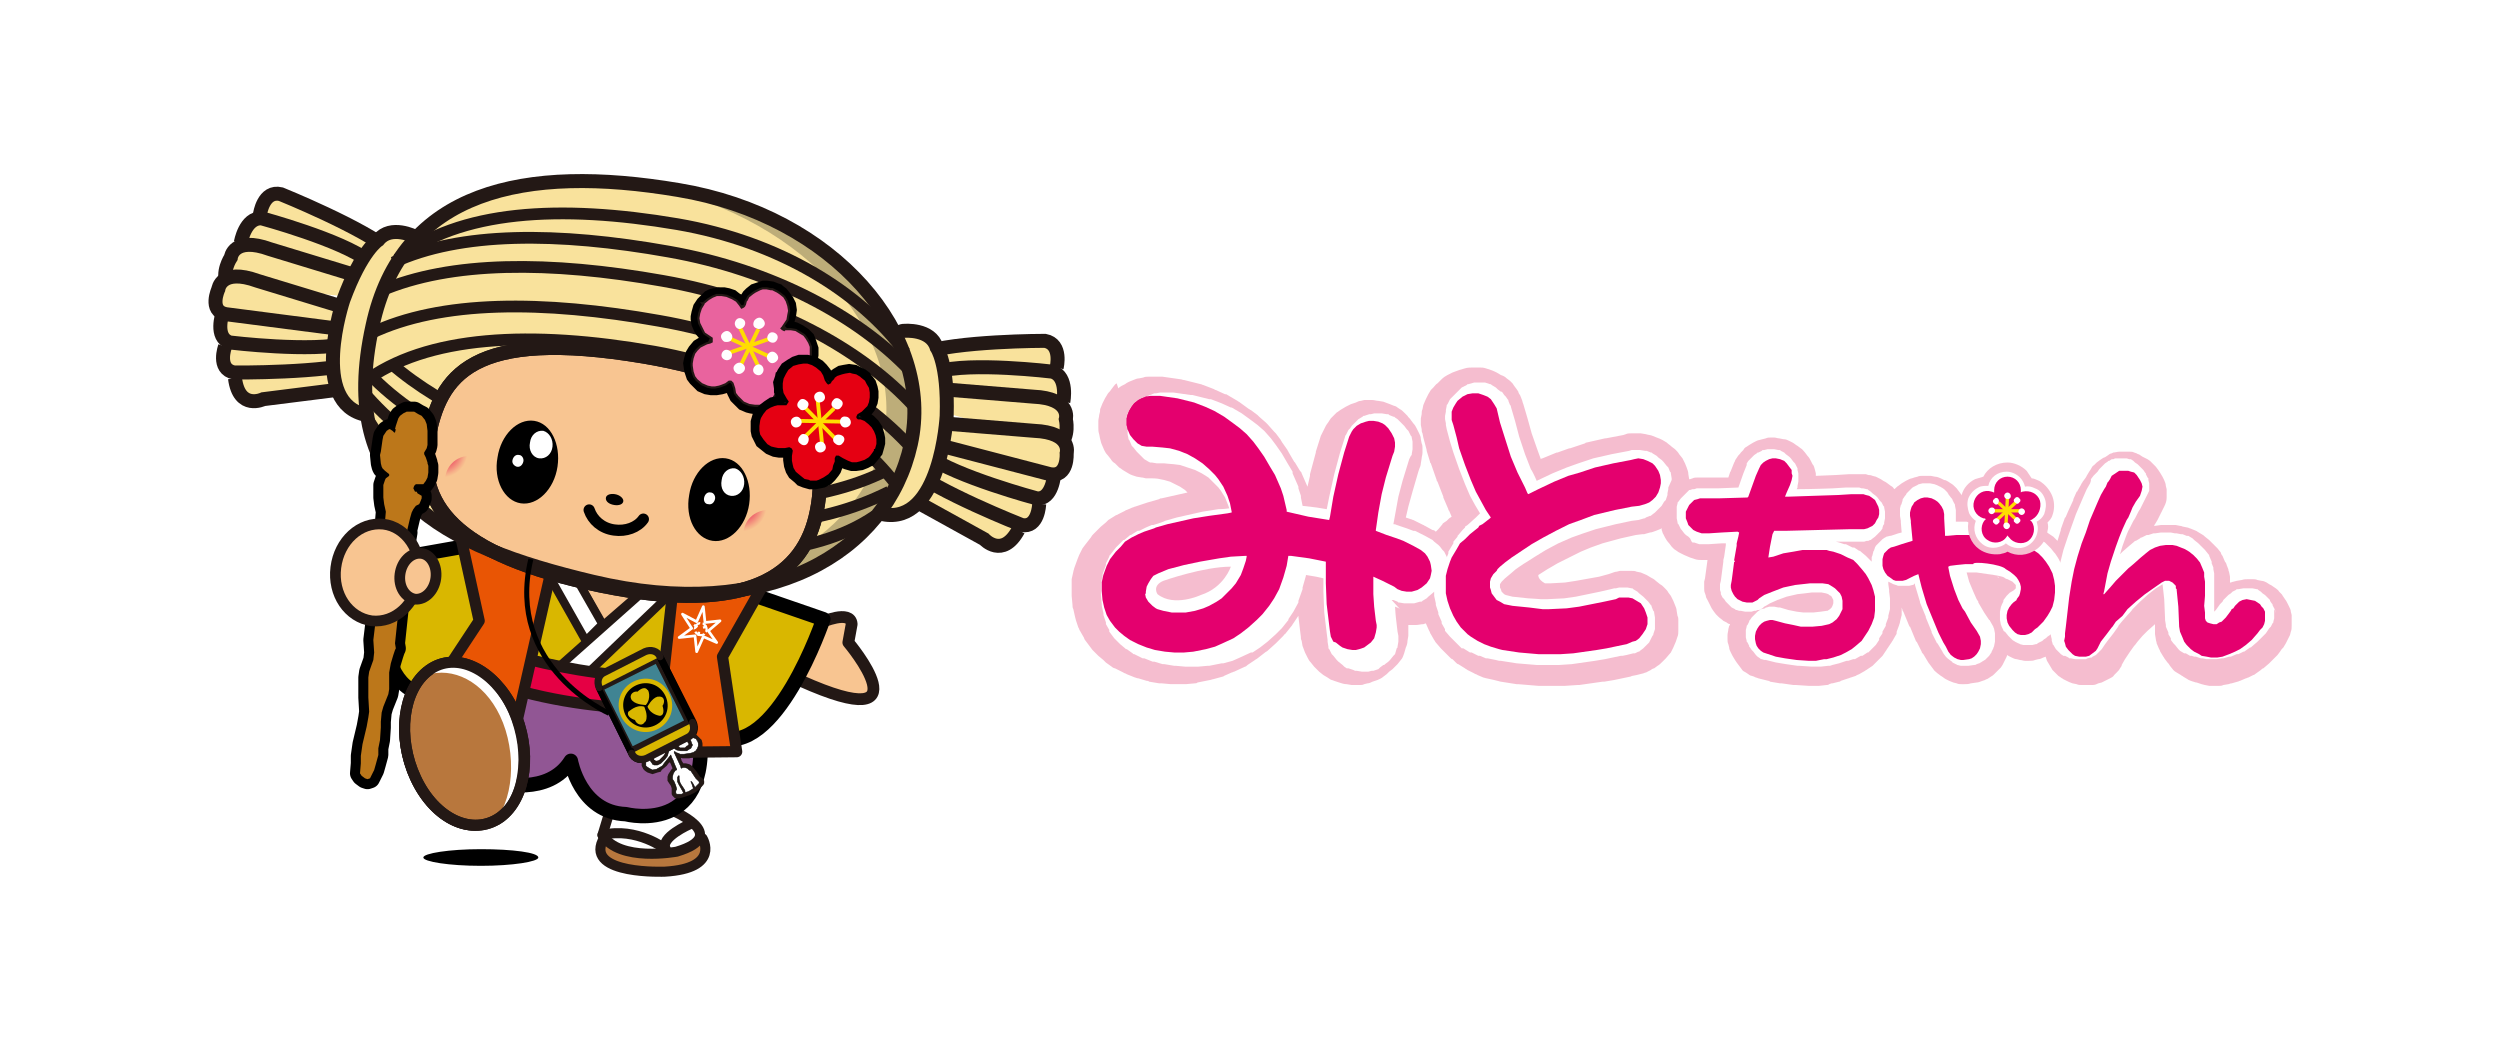 <?xml version="1.0" encoding="utf-8"?>
<!-- Generator: Adobe Illustrator 26.3.1, SVG Export Plug-In . SVG Version: 6.00 Build 0)  -->
<svg version="1.1" id="レイヤー_2_00000023254195455145566290000002837872114418317194_"
	 xmlns="http://www.w3.org/2000/svg" xmlns:xlink="http://www.w3.org/1999/xlink" x="0px" y="0px" width="300px" height="126px"
	 viewBox="0 0 300 126" style="enable-background:new 0 0 300 126;" xml:space="preserve">
<style type="text/css">
	.st0{fill:#FFFFFF;}
	.st1{fill:#F8C591;stroke:#231815;stroke-width:1.415;stroke-linecap:round;stroke-linejoin:round;}
	.st2{fill:#B8773D;stroke:#231815;stroke-width:1.209;stroke-linecap:round;stroke-linejoin:round;}
	.st3{fill:#FFFFFF;stroke:#231815;stroke-width:1.209;stroke-linecap:round;stroke-linejoin:round;}
	.st4{fill:#D9B700;stroke:#000000;stroke-width:1.732;stroke-linecap:round;stroke-linejoin:round;}
	.st5{fill:#915694;stroke:#000000;stroke-width:1.732;stroke-linecap:round;stroke-linejoin:round;}
	.st6{fill:#FFFFFF;stroke:#231815;stroke-width:1.007;}
	.st7{fill:#F8C591;stroke:#231815;stroke-width:1.007;}
	.st8{fill:#E50044;stroke:#231815;stroke-width:1.346;stroke-linecap:round;stroke-linejoin:round;}
	.st9{fill:#E95504;stroke:#231815;stroke-width:1.346;stroke-linecap:round;stroke-linejoin:round;}
	.st10{fill:#F9E29C;stroke:#231815;stroke-width:1.679;}
	.st11{fill:#F9E29C;}
	.st12{fill:#BDAD79;}
	.st13{fill:none;stroke:#231815;stroke-width:1.41;}
	.st14{fill:#F8C591;stroke:#231815;stroke-width:1.679;}
	.st15{fill:none;stroke:#000000;stroke-width:1.353;stroke-linecap:round;}
	.st16{fill:#B8773D;stroke:#231815;stroke-width:1.329;stroke-linecap:round;stroke-linejoin:round;}
	.st17{fill:none;stroke:#231815;stroke-width:0.973;stroke-linecap:round;stroke-linejoin:round;}
	.st18{fill:none;stroke:#231815;stroke-width:1.329;stroke-linecap:round;stroke-linejoin:round;}
	.st19{fill:#231815;stroke:#000000;stroke-width:0.827;}
	.st20{fill:none;stroke:#000000;stroke-width:0.827;}
	.st21{fill:#231815;}
	.st22{fill:#FFFFFF;stroke:#000000;stroke-width:6.041358e-02;}
	.st23{fill:#D9B700;stroke:#231815;stroke-width:0.862;stroke-linecap:round;stroke-linejoin:round;}
	.st24{fill:#408493;stroke:#231815;stroke-width:0.201;}
	.st25{stroke:#D9B700;stroke-width:0.543;}
	.st26{fill:#D9B700;}
	.st27{fill:none;stroke:#FFFFFF;stroke-width:0.329;stroke-linecap:round;stroke-linejoin:round;}
	.st28{fill:none;stroke:#FFFFFF;stroke-width:0.274;}
	.st29{fill:#E95504;stroke:#E95504;stroke-width:0.194;}
	.st30{fill:#FFFFFF;stroke:#FFFFFF;stroke-width:0.194;}
	.st31{fill:none;stroke:#231815;stroke-width:1.679;}
	.st32{fill:#231815;stroke:#000000;stroke-width:1.042;}
	.st33{fill:#E9639E;stroke:#231815;stroke-width:0.261;}
	.st34{fill:#FFFFFF;stroke:#FFDD00;stroke-width:0.462;}
	.st35{fill:#E50012;stroke:#000000;stroke-width:0.261;}
	.st36{fill:#BC771A;stroke:#000000;stroke-width:2.404;stroke-linecap:round;stroke-linejoin:round;}
	.st37{fill:#BC771A;}
	.st38{fill:#F8C591;stroke:#231815;stroke-width:1.286;stroke-linecap:round;stroke-linejoin:round;}
	.st39{fill:none;stroke:#000000;stroke-width:0.604;}
	.st40{fill:url(#SVGID_1_);}
	.st41{fill:url(#SVGID_00000085225641429763240800000011617205397820986800_);}
	.st42{fill:#F5BDCF;}
	.st43{fill:#E4006E;}
	.st44{fill:#FFFFFF;stroke:#FFDD00;stroke-width:0.4;}
</style>
<rect y="0" class="st0" width="300" height="126"/>
<g>
	<g>
		<path class="st1" d="M98.5,74.7c0,0,3.6-1.6,3.7,0.2l-0.4,2.2c0,0,9.7,11.5-5.7,4.6"/>
		<path class="st2" d="M84.3,100.6c0,0,2.2,3.6-4.5,4c0,0-9.4,0.4-7.5-3.7"/>
		<path class="st3" d="M80.5,97.2c0,0,7.4,3,0.7,5c0,0-6.9,1.3-8.9-2l1-3.3"/>
		<path class="st3" d="M82.8,98.9c0,0-3.7,1.6-2.9,3c0,0-3.5-2.7-7.6-1.7"/>
		<path class="st4" d="M90.4,71.4l8.4,2.9c0,0-5.7,16.9-12.7,14.1C79,85.6,85.9,74,85.9,74"/>
		<path class="st4" d="M58.4,65.1l-12.4,2.2c0,0-2.1,16,5.5,16c7.6,0,9.2-13.3,9.2-13.3"/>
		<path class="st5" d="M54.3,84.1c0,0-3.4,7.6,5.5,9.8c0,0,6,1.7,8.7-2.6c0,0,1.1,6.2,6.6,6.4c0,0,11.9,3.1,8.3-13.4l-22.1-3.3"/>
		<polyline class="st4" points="61.4,66.1 57.9,79.6 83.2,85.1 84,68.4 		"/>
		<polyline class="st6" points="67.4,79.7 76.4,71.7 77.9,70.1 80,71.7 70.5,80.8 		"/>
		<polyline class="st7" points="69.5,70 72.3,75.1 76.8,71.2 		"/>
		<polyline class="st6" points="69.5,70 72.3,74.9 70.3,76.9 66,69.3 		"/>
		<path class="st8" d="M84.5,85c0,0-16.5,1.4-29.3-4.7l2-3.1c0,0,12.4,5,27.6,4L84.5,85z"/>
		<polyline class="st9" points="80.6,72.1 78.6,90.3 88.4,90.2 86.7,78.8 91.4,70.5 		"/>
		<polyline class="st9" points="66,69.1 61.8,87.6 51.5,83.6 57.5,74.5 55.2,64 		"/>
		<path class="st10" d="M126.8,44.1c0,0,0.7-2.8-1.4-3.2c0,0-10.7,0-14.9,1.5c-4.2,1.5-1.8,4.9-1.8,4.9"/>
		<path class="st10" d="M127.6,48.2c0,0,0.6-3-1.3-3.6c0,0-9.9-1.2-13.8,0c-3.9,1.2-1.7,5.2-1.7,5.2"/>
		<path class="st10" d="M122.2,63.6c-1.9,3.5-4.1,1.1-4.1,1.1l-10.5-5.8l1.3-4.5"/>
		<path class="st10" d="M124.7,60.5c0,0-0.1,2.9-2.1,2.5c0,0-10.2-4-13.8-7c-3.6-3-0.5-5.4-0.5-5.4"/>
		<path class="st10" d="M126.5,56.9c0,0-0.2,3.1-2.1,2.9c0,0-9.7-2.6-13.1-5.1c-3.4-2.6-0.4-5.6-0.4-5.6"/>
		<path class="st10" d="M127.1,53.5c1.3-1.1,0.8-3.2,0.8-3.2s0.7-2.5-3.9-2.7l-11-0.9l-1,2.4"/>
		<path class="st10" d="M113.1,50.8l11,0.9c4.6,0.2,3.9,2.7,3.9,2.7s0.2,2.9-2,2.5l-13.4-3.5"/>
		<path class="st10" d="M105.9,61.7c7,1.4,7.7-11.8,7.7-11.8c0.2-6.3-1.2-8.2-1.2-8.2c-0.7-2.3-3.9-2-3.9-2s-2.4-0.3-2.3,7.3
			C106.4,54.6,105.9,61.7,105.9,61.7z"/>
		<path class="st10" d="M31.2,25.7c0,0,0.4-2.9,2.5-2.4c0,0,9.9,4,13.3,6.9c3.4,3-0.1,5.3-0.1,5.3"/>
		<path class="st10" d="M28.9,29.1c0,0,0.5-3,2.5-2.9c0,0,9.6,2.6,12.8,5.1c3.2,2.5-0.3,5.4-0.3,5.4"/>
		<path class="st10" d="M28.2,45.4c0.5,3.9,3.4,2.5,3.4,2.5l11.9-1.5l0.5-4.7"/>
		<path class="st10" d="M27,41.6c0,0-1,2.7,1.1,3.1c0,0,10.9,0.1,15.4-1.3C48,42,46,38.6,46,38.6"/>
		<path class="st10" d="M26.7,37.6c0,0-1,2.9,0.9,3.5c0,0,9.9,1.2,14.1,0.1c4.1-1.1,2.4-5,2.4-5"/>
		<path class="st10" d="M27.3,34.2c-0.8-1.5,0.4-3.3,0.4-3.3s0.3-2.6,4.7-1l10.5,3.2l0,2.6"/>
		<path class="st10" d="M41.4,36.9l-10.5-3.2c-4.4-1.6-4.7,1-4.7,1s-1.2,2.6,0.9,3L41,39.5"/>
		<path class="st10" d="M44,49.8c-7-1.3-2.8-13.8-2.8-13.8c2.2-6,4.2-7.2,4.2-7.2c1.5-1.9,4.4-0.4,4.4-0.4s2.4,0.6-0.6,7.6
			C46.2,43,44,49.8,44,49.8z"/>
		<path class="st11" d="M71.1,69.8c21,5,35.3-3.4,38.2-16.5c2.9-13.1-9.2-27.4-27.9-30.5c-18.4-3.1-33.2,0-36.7,16.3
			C40.3,59,53,65.5,71.1,69.8z"/>
		<g>
			<path class="st12" d="M80.9,22.3c-4-0.7-7.7-1-11.3-1.1c2.3,0.2,4.6,0.5,7.1,0.9c18.7,3.1,32.1,17.4,29.3,30.5
				c-2.3,10.5-13.2,17.8-27.6,17.9c16.7,1.5,28-6.3,30.5-17.8C111.6,39.7,99.5,25.4,80.9,22.3z"/>
		</g>
		<path class="st13" d="M108.6,42.3C103.2,35,93.5,29,81.3,26.9c-14.1-2.4-26.2-1.7-33.6,4.2"/>
		<path class="st13" d="M109.2,44.5c-6.3-6.6-16.5-12.1-28.9-14.3c-13.4-2.4-25.1-2.4-33.1,1.3"/>
		<path class="st13" d="M109.7,48.8c-6.4-7-17.1-12.8-30.2-15.1c-13.5-2.4-25.4-2.4-33.8,1.2"/>
		<path class="st13" d="M109.5,53.9c-6.4-7.1-17.2-13.1-30.4-15.4C65.1,36,52.9,36,44.5,40"/>
		<path class="st13" d="M107.5,58.1c-5.6-7.3-16-13.6-29-15.9c-14.7-2.6-27.4-2-34.9,3.7"/>
		<path class="st13" d="M72.4,67.3C59,63.7,48.5,58.1,44,50"/>
		<path class="st13" d="M73.3,62.3c-14-3.7-22.5-7.2-29.2-14.7"/>
		<path class="st13" d="M73.9,59.4C60.6,55.9,49.7,51,43.7,44.2"/>
		<path class="st13" d="M74.6,56.3c-11.6-3-21.4-7.2-27.7-12.7"/>
		<path class="st13" d="M71.9,64.5c13.6,2.8,25.5,2.6,33.1-2.6"/>
		<path class="st13" d="M74.1,61.8c14.3,1.8,23.6,1.7,32.6-2.8"/>
		<path class="st13" d="M72.6,59.4c13.6,1.7,25.6,1.2,33.7-2.9"/>
		<path class="st13" d="M73.4,56.1c11.9,1.5,22.5,1.3,30.4-1.5"/>
		<path class="st14" d="M72.2,70.3C89.9,73.9,96.5,69,98,61.4c2-9.6-4.3-15.8-20.7-18.6c-20.8-3.5-24.5,2.3-25.9,9.9
			C50,60.3,54.1,66.6,72.2,70.3z"/>
		<path d="M62.5,60.4c2,0.3,4-1.7,4.4-4.4c0.4-2.7-0.8-5.2-2.8-5.5c-2-0.3-4,1.7-4.4,4.4C59.2,57.6,60.5,60.1,62.5,60.4z"/>
		<path class="st0" d="M64.7,55c0.8,0.1,1.5-0.5,1.6-1.4c0.1-0.9-0.4-1.7-1.1-1.9c-0.8-0.1-1.5,0.5-1.6,1.4
			C63.4,54,63.9,54.9,64.7,55z"/>
		<path class="st0" d="M62,56c0.4,0.1,0.7-0.2,0.8-0.6c0.1-0.4-0.2-0.8-0.5-0.8c-0.4-0.1-0.7,0.2-0.8,0.6C61.4,55.6,61.7,55.9,62,56
			z"/>
		<path d="M73.7,60.6c0.6,0.1,1.1-0.1,1.1-0.5c0-0.3-0.4-0.7-1-0.8c-0.6-0.1-1.1,0.1-1.1,0.5C72.7,60.2,73.1,60.5,73.7,60.6z"/>
		<path class="st15" d="M70.7,61.2c0.4,1.2,1.5,2.2,3,2.4c1.4,0.2,2.8-0.3,3.5-1.3"/>
		<g>
			<path class="st16" d="M60,98.1c3.2-2.3,3.9-8.1,1.6-13c-2.4-4.9-6.9-7-10.1-4.7c-3.2,2.3-3.9,8.1-1.6,13
				C52.2,98.3,56.7,100.4,60,98.1z"/>
			<g>
				<path class="st0" d="M61.8,85.3c-2.4-4.9-6.9-7-10.1-4.7c-0.2,0.1-0.3,0.2-0.5,0.4c3.1-1,6.8,0.7,8.8,4.9
					c2.1,4.4,1.7,10.6-1.1,13.1c0.5-0.2,0.9-0.4,1.3-0.7C62.9,96.4,63.9,89.8,61.8,85.3z"/>
			</g>
			<path class="st17" d="M59.5,98.4c-3.3,2.1-7.7-0.2-9.9-5.2c-2.2-5-1.3-10.8,2-13c3.3-2.1,7.7,0.2,9.9,5.2
				C63.7,90.5,62.8,96.3,59.5,98.4z"/>
			<path class="st18" d="M60,98.1c3.2-2.3,3.9-8.1,1.6-13c-2.4-4.9-6.9-7-10.1-4.7c-3.2,2.3-3.9,8.1-1.6,13
				C52.2,98.3,56.7,100.4,60,98.1z"/>
		</g>
		<g>
			<path class="st19" d="M82.5,88.5c0.7-0.3,0.9-1.1,0.6-1.8L79.3,79c-0.3-0.7-1.1-0.9-1.8-0.6l-4.9,2.5c-0.7,0.3-0.9,1.1-0.6,1.8
				l3.8,7.7c0.3,0.7,1.1,0.9,1.8,0.6L82.5,88.5z"/>
			<path class="st20" d="M82.6,88.5c0.7-0.3,0.9-1.1,0.6-1.8L79.3,79c-0.3-0.7-1.1-0.9-1.8-0.6l-4.9,2.5c-0.7,0.3-0.9,1.1-0.6,1.8
				l3.8,7.7c0.3,0.7,1.1,0.9,1.8,0.6L82.6,88.5z"/>
			<polyline class="st21" points="82.6,88 83,88 83.3,88.1 83.4,88.1 83.5,88.1 83.8,88.4 84,88.6 84.2,88.8 84.3,89.2 84.3,89.4 
				84.3,89.7 84.2,89.9 84.1,90.2 83.8,90.5 83.5,90.7 83.1,90.9 82.7,91 82.4,91 81.9,91 81.7,90.9 81.7,90.9 81.8,91.3 81.8,91.3 
				82,91.6 82.3,91.6 82.7,91.7 82.9,91.8 83.1,92 83.6,92.6 84,93.2 84.3,93.4 84.5,93.7 84.5,93.8 84.5,94 84.4,94.2 84.3,94.3 
				83.8,94.8 83.4,95.1 82.8,95.4 82.5,95.5 81.9,95.7 81.5,95.8 81,95.8 80.9,95.7 80.7,95.5 80.6,95.3 80.6,95.2 80.6,94.8 
				80.6,94.6 80.5,94.3 80.1,93.7 80.1,93.5 80.1,93.2 80.2,92.9 80.4,92.6 80.6,92.3 80.7,92.2 80.5,91.7 80.4,91.5 80.3,91.5 
				80,91.9 79.4,92.4 79.3,92.6 78.9,92.7 78.6,92.8 78.3,92.9 78,92.8 77.7,92.7 77.4,92.5 77.2,92.3 77,91.9 77,91.6 77,91.2 
				77,91.1 77.2,90.7 77.2,90.5 77.2,90.5 77.1,90.6 			"/>
			<polygon class="st22" points="83.6,88.8 83.7,88.9 83.7,88.9 83.8,89.2 83.8,89.5 83.7,89.8 83.5,90.1 83.2,90.3 82.8,90.4 
				82.1,90.5 81.9,90.5 81.6,90.5 81.4,90.4 81.1,90.3 81,90.2 80.9,90.2 80.9,90.3 81,90.5 81.7,92 81.7,92.1 81.8,92.2 81.9,92.1 
				82.2,92.1 82.5,92.2 82.7,92.4 82.9,92.5 83.1,92.8 83.5,93.4 83.7,93.6 83.8,93.7 83.9,93.8 83.9,93.9 83.9,94 83.8,94.1 
				83.7,94.2 83.4,94.5 83.2,94.1 83,93.8 82.9,93.8 82.9,93.8 83,94 83.2,94.6 83.2,94.6 83.1,94.7 82.6,95 82.2,95.1 82.2,95.1 
				82.2,94.9 82.1,94.7 81.7,94.1 81.6,93.9 81.5,93.5 81.5,93.3 81.5,93.1 81.5,93.1 81.4,93.1 81.3,93.3 81.3,93.5 81.3,93.8 
				81.5,94.2 81.9,94.9 82,95.1 82,95.2 81.8,95.3 81.3,95.3 81.2,95.3 81.1,95.2 81.1,95.1 81.1,94.9 81.2,94.7 81.1,94.3 
				80.9,93.8 80.7,93.5 80.7,93.3 80.7,93.2 80.8,92.8 81,92.5 81.1,92.4 81.2,92.4 81.2,92.3 81.2,92.3 80.9,91.6 80.8,91.3 
				80.6,90.9 80.5,90.6 80.5,90.6 80.1,91.1 79.7,91.6 79.5,91.9 78.8,92.3 78.3,92.4 78.1,92.3 77.9,92.2 77.6,92 77.5,91.9 
				77.5,91.5 77.5,91.2 77.6,91 77.8,90.8 78,90.8 78,90.8 78,91.1 78.1,91.4 78.2,91.5 78.3,91.7 78.5,91.8 78.7,91.8 78.9,91.8 
				79.3,91.6 79.6,91.3 79.8,91.1 80.1,90.7 80.2,90.3 80.3,90.1 80.9,89.8 80.9,89.8 81.2,90 81.7,90.1 82,90.1 82.4,90.1 
				82.7,89.9 82.9,89.8 83,89.6 83.1,89.4 83,89.2 82.9,88.9 82.7,88.6 82.6,88.6 82.6,88.5 82.8,88.5 83.1,88.5 83.4,88.6 
				83.6,88.7 			"/>
			<polygon class="st0" points="82.5,89.1 82.6,89.2 82.6,89.3 82.6,89.4 82.4,89.5 82.2,89.7 82,89.7 81.6,89.7 81.5,89.6 
				81.4,89.5 82.1,89.1 82.3,89 82.5,89 			"/>
			<polygon class="st0" points="79.8,90.3 79.8,90.3 79.8,90.4 79.6,90.7 79.3,91 79.1,91.2 78.8,91.3 78.7,91.3 78.6,91.2 
				78.5,91.2 78.5,91 78.4,90.9 78.5,90.7 78.6,90.6 79.2,90.5 79.7,90.3 			"/>
			<path class="st23" d="M79.2,78.8c-0.3-0.7-1.1-0.9-1.8-0.6l-4.9,2.5c-0.7,0.3-0.9,1.1-0.6,1.8"/>
			<path class="st23" d="M83.1,86.7c0.3,0.7,0.1,1.5-0.6,1.8L77.6,91c-0.7,0.3-1.5,0.1-1.8-0.6"/>
			
				<rect x="73.8" y="80.7" transform="matrix(0.894 -0.447 0.447 0.894 -29.662 43.549)" class="st24" width="7.1" height="7.8"/>
			<path class="st25" d="M78.7,87.3c1.5-0.7,2.1-2.4,1.4-3.9c-0.7-1.5-2.4-2.1-3.9-1.4c-1.5,0.7-2.1,2.4-1.4,3.9
				C75.5,87.3,77.2,88,78.7,87.3z"/>
			<path class="st26" d="M77.5,84.6c0,0-1.1,0-1.6-0.5c0,0-0.1-0.1-0.1-0.1c-0.4-0.7,0.3-1.1,0.7-1c0,0,0.8-0.8,1.2-0.2
				C77.8,82.7,78.2,83.8,77.5,84.6z"/>
			<path class="st26" d="M77.3,84.8c0,0,0.5,1,0.2,1.7c0,0,0,0.1-0.1,0.1c-0.4,0.7-1.1,0.2-1.2-0.2c0,0-1.1-0.3-0.8-1
				C75.5,85.4,76.3,84.5,77.3,84.8z"/>
			<path class="st26" d="M77.7,84.8c0,0,0.5-1,1.2-1.2c0,0,0.1,0,0.1,0c0.8-0.1,0.8,0.7,0.5,1.1c0,0,0.4,1.1-0.3,1.2
				C79.2,85.9,78.1,85.8,77.7,84.8z"/>
		</g>
		<g>
			<polygon class="st27" points="83.6,74.6 84.4,72.8 84.6,74.7 86.4,74.5 85,75.7 86,77.1 84.4,76.4 83.6,78.2 83.4,76.3 
				81.5,76.5 83,75.4 81.9,73.7 			"/>
			<path class="st28" d="M84.8,75.6c-0.1,0.4-0.4,0.7-0.8,0.6c-0.4-0.1-0.7-0.4-0.6-0.8c0.1-0.4,0.4-0.7,0.8-0.6
				C84.5,74.8,84.8,75.2,84.8,75.6z"/>
			
				<rect x="83.9" y="74.7" transform="matrix(0.136 -0.991 0.991 0.136 -1.339 147.94)" class="st29" width="0.4" height="0.1"/>
			
				<rect x="83.1" y="75.7" transform="matrix(0.919 -0.394 0.394 0.919 -23.093 38.902)" class="st29" width="0.4" height="0.1"/>
			
				<rect x="84.5" y="75.7" transform="matrix(0.631 -0.776 0.776 0.631 -27.682 93.624)" class="st29" width="0.1" height="0.4"/>
			
				<rect x="83.8" y="76" transform="matrix(0.139 -0.99 0.99 0.139 -3.111 148.594)" class="st30" width="0.3" height="0.1"/>
			<rect x="83.5" y="74.9" transform="matrix(0.61 -0.792 0.792 0.61 -26.914 95.515)" class="st30" width="0.1" height="0.3"/>
			
				<rect x="84.4" y="75.2" transform="matrix(0.929 -0.371 0.371 0.929 -21.868 36.7)" class="st30" width="0.3" height="0.1"/>
		</g>
		<path d="M85.5,64.9c2,0.3,4-1.7,4.4-4.4s-0.8-5.2-2.8-5.5c-2-0.3-4,1.7-4.4,4.4C82.2,62.2,83.5,64.6,85.5,64.9z"/>
		<path class="st0" d="M87.7,59.5c0.8,0.1,1.5-0.5,1.6-1.4c0.1-0.9-0.4-1.7-1.1-1.9c-0.8-0.1-1.5,0.5-1.6,1.4
			C86.4,58.6,86.9,59.4,87.7,59.5z"/>
		<path class="st0" d="M85,60.5c0.4,0.1,0.7-0.2,0.8-0.6c0.1-0.4-0.2-0.8-0.5-0.8c-0.4-0.1-0.7,0.2-0.8,0.6
			C84.4,60.1,84.6,60.5,85,60.5z"/>
		<path class="st31" d="M72.2,70.3C89.9,73.9,96.5,69,98,61.4c2-9.6-4.3-15.8-20.7-18.6c-20.8-3.5-24.5,2.3-25.9,9.9
			C50,60.3,54.1,66.6,72.2,70.3z"/>
		<g>
			<g>
				<polygon class="st32" points="93.6,34.7 94,35 94.4,35.5 94.7,35.9 95,36.5 95.1,37.2 95,37.9 94.8,38.6 94.7,38.9 94.8,39 
					95.5,39.2 96.1,39.5 96.7,39.9 97.2,40.4 97.4,40.9 97.6,41.5 97.7,41.8 97.7,42.6 97.6,43.2 97.3,43.9 96.9,44.4 96.4,44.8 
					95.8,45.1 95.3,45.3 94.6,45.4 93.9,45.3 93.8,45.5 93.8,46.4 93.7,46.7 93.5,47.3 93.2,47.8 92.8,48.3 92.4,48.6 92,48.9 
					91.4,49.1 90.7,49.2 90.1,49.1 89.7,49 89,48.7 88.6,48.3 88.1,47.8 87.8,47.2 87.6,46.7 87.5,46.5 87.4,46.4 87.3,46.6 
					86.6,46.8 86,46.9 85.3,46.9 84.7,46.8 84,46.5 83.7,46.2 83.2,45.7 82.9,45.3 82.7,44.7 82.6,44.3 82.5,43.6 82.6,43.1 
					82.8,42.4 83.1,41.9 83.6,41.3 84.1,41 84.5,40.8 84.6,40.6 84,39.9 83.8,39.6 83.5,38.9 83.4,38.3 83.4,38 83.5,37.5 
					83.7,36.8 84.1,36.2 84.5,35.8 84.9,35.4 85.3,35.2 85.7,35.1 85.8,35.1 86.3,35 86.9,35 87.4,35.1 88,35.3 88.5,35.7 89,36.1 
					89.1,36.1 89.6,35.3 89.9,35 90.4,34.6 91,34.4 91.6,34.2 92,34.2 92.7,34.3 93.2,34.5 93.5,34.6 				"/>
				<polygon class="st33" points="92.7,34.7 93.3,35 93.6,35.2 94.1,35.6 94.4,36.1 94.6,36.7 94.7,37.3 94.6,37.8 94.5,38.4 
					94.3,38.7 93.9,39.3 93.8,39.4 93.9,39.5 94.1,39.6 94.2,39.5 94.3,39.5 94.9,39.5 95.5,39.6 96,39.9 96.5,40.2 96.8,40.6 
					97.1,41.1 97.3,41.6 97.3,42.4 97.3,42.5 97.3,42.5 97.3,42.6 97.2,42.9 97.1,43.3 96.9,43.6 96.6,44 96.1,44.5 95.7,44.7 
					95.2,44.9 94.7,44.9 94,44.9 93.4,44.7 93.2,44.8 93.2,45 93.3,45.2 93.3,45.4 93.4,45.9 93.4,46.4 93.2,47.1 92.8,47.8 
					92.3,48.2 92,48.4 91.4,48.6 91.3,48.7 91.4,48.8 91.2,48.7 91,48.7 90.6,48.7 89.9,48.6 89.2,48.3 88.8,47.9 88.5,47.6 
					88.2,47.2 88.1,46.6 87.9,46 87.7,45.8 87.5,45.8 87.1,46.1 86.6,46.3 86.3,46.4 85.8,46.5 85.4,46.5 84.9,46.4 84.2,46.1 
					83.6,45.6 83.3,45.2 83.1,44.6 83,43.9 83,43.6 83.1,43 83.3,42.4 83.6,42 84,41.6 84.4,41.4 84.8,41.2 85.2,41.1 85.4,41 
					85.4,40.7 85.4,40.6 85.1,40.4 84.5,40 84.2,39.4 83.9,38.8 83.8,38.2 83.9,37.6 84.1,37 84.4,36.5 84.3,36.4 84.4,36.4 
					84.4,36.4 85,35.9 85.5,35.6 86,35.4 86.6,35.4 87.2,35.5 87.9,35.8 88.4,36.1 88.8,36.6 89,36.9 89.2,36.8 89.3,36.7 
					89.4,36.5 89.5,36.1 89.6,36 89.8,35.6 90.3,35.2 90.6,35 91.2,34.7 91.5,34.6 92,34.6 92.5,34.7 				"/>
			</g>
			<line class="st34" x1="91" y1="39.5" x2="88.9" y2="43.8"/>
			<line class="st34" x1="88.7" y1="39.1" x2="91.2" y2="44.4"/>
			<line class="st34" x1="87.3" y1="42.4" x2="92.5" y2="40.6"/>
			<line class="st34" x1="87.1" y1="40.4" x2="92.8" y2="43"/>
			<path class="st0" d="M90.8,39.4c0.3,0.2,0.7,0,0.9-0.3c0.2-0.3,0-0.7-0.3-0.9c-0.3-0.2-0.7,0-0.9,0.3
				C90.3,38.9,90.4,39.3,90.8,39.4z"/>
			<path class="st0" d="M89,39.4c0.3-0.1,0.5-0.5,0.4-0.8c-0.1-0.3-0.5-0.5-0.8-0.4c-0.3,0.1-0.5,0.5-0.4,0.8
				C88.3,39.4,88.7,39.6,89,39.4z"/>
			<path class="st0" d="M87.8,40.7c0.2-0.3,0-0.7-0.3-0.9c-0.3-0.2-0.7,0-0.9,0.3c-0.2,0.3,0,0.7,0.3,0.9
				C87.3,41.1,87.7,41,87.8,40.7z"/>
			<path class="st0" d="M87.8,42.4c-0.1-0.3-0.5-0.5-0.8-0.4c-0.3,0.1-0.5,0.5-0.4,0.8c0.1,0.3,0.5,0.5,0.8,0.4
				C87.8,43.1,87.9,42.7,87.8,42.4z"/>
			<path class="st0" d="M89,43.6c-0.3-0.2-0.7,0-0.9,0.3c-0.2,0.3,0,0.7,0.3,0.9c0.3,0.2,0.7,0,0.9-0.3C89.5,44.2,89.4,43.8,89,43.6
				z"/>
			<path class="st0" d="M90.8,43.8c-0.3,0.1-0.5,0.5-0.4,0.8c0.1,0.3,0.5,0.5,0.8,0.4c0.3-0.1,0.5-0.5,0.4-0.8
				C91.5,43.8,91.1,43.6,90.8,43.8z"/>
			<path class="st0" d="M92.1,42.6c-0.2,0.3,0,0.7,0.3,0.9c0.3,0.2,0.7,0,0.9-0.3c0.2-0.3,0-0.7-0.3-0.9
				C92.7,42.1,92.3,42.2,92.1,42.6z"/>
			<path class="st0" d="M92.1,40.7c0.1,0.3,0.5,0.5,0.8,0.4c0.3-0.1,0.5-0.5,0.4-0.8c-0.1-0.3-0.5-0.5-0.8-0.4
				C92.2,40,92,40.4,92.1,40.7z"/>
		</g>
		<g>
			<g>
				<polygon class="st32" points="104.3,45.5 104.6,45.9 104.8,46.5 104.9,47 104.9,47.7 104.8,48.3 104.5,49 104.1,49.5 
					103.8,49.8 103.9,49.9 104.5,50.3 105,50.8 105.4,51.4 105.6,52.1 105.7,52.6 105.7,53.2 105.6,53.6 105.4,54.3 105,54.8 
					104.5,55.4 103.9,55.7 103.4,55.9 102.7,56 102.2,56 101.5,55.8 100.8,55.5 100.7,55.7 100.4,56.5 100.2,56.8 99.8,57.3 
					99.4,57.7 98.8,58 98.3,58.1 97.8,58.2 97.2,58.2 96.5,58 96,57.8 95.7,57.5 95.1,57 94.8,56.5 94.6,55.9 94.5,55.2 94.5,54.6 
					94.5,54.4 94.4,54.3 94.2,54.4 93.5,54.4 92.9,54.3 92.2,54 91.7,53.6 91.2,53.2 91,52.8 90.7,52.2 90.6,51.7 90.6,51 
					90.6,50.6 90.8,49.9 91,49.5 91.5,49 92,48.6 92.6,48.2 93.1,48.1 93.6,48 93.8,47.9 93.4,47 93.4,46.6 93.3,45.9 93.5,45.3 
					93.6,45 93.8,44.6 94.2,44 94.8,43.6 95.3,43.3 95.9,43.1 96.3,43.1 96.7,43.1 96.9,43.1 97.3,43.2 97.9,43.4 98.4,43.7 
					98.8,44.1 99.2,44.6 99.5,45.1 99.6,45.2 100.3,44.7 100.8,44.4 101.3,44.3 101.9,44.2 102.6,44.3 103,44.5 103.6,44.8 
					104,45.1 104.2,45.4 				"/>
				<polygon class="st35" points="103.4,45.2 103.9,45.6 104.1,46 104.4,46.5 104.5,47.1 104.5,47.7 104.4,48.3 104.2,48.8 
					103.8,49.2 103.5,49.5 103,49.8 102.9,50 102.9,50.1 103,50.2 103.1,50.2 103.3,50.2 103.8,50.4 104.3,50.8 104.7,51.2 
					105,51.7 105.2,52.2 105.3,52.7 105.3,53.3 105.1,54 105,54 105,54 105,54.1 104.8,54.4 104.5,54.8 104.3,55 103.8,55.3 
					103.2,55.5 102.8,55.6 102.2,55.6 101.7,55.4 101.1,55.1 100.6,54.8 100.4,54.8 100.3,55 100.3,55.2 100.3,55.4 100.1,55.9 
					100,56.4 99.5,57 98.9,57.4 98.3,57.7 98,57.8 97.3,57.8 97.3,57.8 97.3,57.9 97.2,57.8 97,57.7 96.5,57.6 96,57.2 95.4,56.7 
					95.1,56.2 95,55.8 94.9,55.3 94.9,54.7 95,54.1 94.9,53.9 94.7,53.8 94.2,53.9 93.7,53.9 93.4,53.9 92.9,53.8 92.5,53.7 
					92,53.4 91.5,52.8 91.1,52.2 91,51.7 91,51.1 91.1,50.4 91.2,50.1 91.5,49.6 91.9,49.1 92.4,48.8 92.9,48.6 93.3,48.5 
					93.7,48.5 94.1,48.5 94.3,48.5 94.5,48.2 94.5,48.2 94.3,47.9 93.9,47.2 93.8,46.6 93.8,46 93.9,45.4 94.2,44.8 94.5,44.3 
					95,43.9 95,43.8 95.1,43.8 95.1,43.8 95.8,43.6 96.4,43.5 96.9,43.5 97.5,43.7 98,44 98.6,44.5 98.9,45 99.1,45.6 99.3,45.9 
					99.4,46 99.6,45.9 99.7,45.7 100,45.4 100,45.3 100.4,45 101,44.8 101.4,44.7 102,44.6 102.3,44.7 102.8,44.8 103.3,45.1 				
					"/>
			</g>
			<line class="st34" x1="100.1" y1="49" x2="96.7" y2="52.3"/>
			<line class="st34" x1="98.1" y1="47.8" x2="98.7" y2="53.8"/>
			<line class="st34" x1="95.7" y1="50.5" x2="101.2" y2="50.6"/>
			<line class="st34" x1="96.2" y1="48.5" x2="100.6" y2="53"/>
			<path class="st0" d="M100,48.9c0.3,0.3,0.7,0.3,0.9,0c0.3-0.3,0.3-0.7,0-0.9c-0.3-0.3-0.7-0.3-0.9,0
				C99.7,48.3,99.7,48.7,100,48.9z"/>
			<path class="st0" d="M98.3,48.3c0.4,0,0.7-0.3,0.7-0.6c0-0.4-0.3-0.7-0.6-0.7c-0.4,0-0.7,0.3-0.7,0.6C97.7,48,98,48.3,98.3,48.3z
				"/>
			<path class="st0" d="M96.8,49c0.3-0.3,0.3-0.7,0-0.9c-0.3-0.3-0.7-0.3-0.9,0c-0.3,0.3-0.3,0.7,0,0.9C96.1,49.3,96.5,49.3,96.8,49
				z"/>
			<path class="st0" d="M96.2,50.7c0-0.4-0.3-0.7-0.6-0.7c-0.4,0-0.7,0.3-0.7,0.6c0,0.4,0.3,0.7,0.6,0.7
				C95.9,51.3,96.2,51,96.2,50.7z"/>
			<path class="st0" d="M96.9,52.3c-0.3-0.3-0.7-0.3-0.9,0c-0.3,0.3-0.3,0.7,0,0.9c0.3,0.3,0.7,0.3,0.9,0
				C97.1,52.9,97.1,52.5,96.9,52.3z"/>
			<path class="st0" d="M98.5,53c-0.4,0-0.7,0.3-0.7,0.6c0,0.4,0.3,0.7,0.6,0.7c0.4,0,0.7-0.3,0.7-0.6C99.1,53.3,98.8,53,98.5,53z"
				/>
			<path class="st0" d="M100.2,52.3c-0.3,0.3-0.3,0.7,0,0.9c0.3,0.3,0.7,0.3,0.9,0c0.3-0.3,0.3-0.7,0-0.9
				C100.8,52.1,100.4,52.1,100.2,52.3z"/>
			<path class="st0" d="M100.8,50.6c0,0.4,0.3,0.7,0.6,0.7c0.4,0,0.7-0.3,0.7-0.6c0-0.4-0.3-0.7-0.6-0.7
				C101.1,49.9,100.8,50.2,100.8,50.6z"/>
		</g>
		<path class="st31" d="M71.1,69.8c21,5,35.3-3.4,38.2-16.5c2.9-13.1-9.2-27.4-27.9-30.5c-18.4-3.1-33.2,0-36.7,16.3
			C40.3,59,53,65.5,71.1,69.8z"/>
		<polygon class="st36" points="50.8,58.1 51.1,57.7 51.3,57.3 51.4,56.7 51.4,56.5 51.4,55.9 51.3,55.6 51.3,55.5 51.2,55.2 
			51.1,54.9 50.9,54.5 50.9,54.3 51.2,53.8 51.3,53.4 51.3,53.1 51.3,51.7 51.2,50.9 51,50.4 50.6,49.9 50.2,49.7 49.7,49.4 
			49.1,49.4 48.8,49.4 48.4,49.6 48,49.9 47.8,50.2 47.5,51.1 47.4,51.5 47.5,51.5 47.4,51.9 47.4,51.9 47.3,51.9 47.1,51.7 
			46.8,51.5 46.7,51.5 46.4,51.7 46,52.3 45.9,52.8 45.7,54.2 45.6,54.6 45.7,55.6 45.8,56 45.9,56.2 46.2,56.5 46.7,56.9 46.7,57 
			46.7,57.1 46.3,57.4 46.2,57.6 46,58.2 46,58.8 46,59.7 46.1,60.5 46.3,61.4 46.2,62.6 46,65.1 46.2,65.2 44.8,76.8 44.9,78.3 
			44.8,79.2 44.3,80.6 44.2,81.3 44.2,81.8 44.2,82.9 44.2,83.7 44.3,85.4 44.2,86.1 44,87.2 43.5,89.3 43.3,90.7 43.3,91.6 
			43.2,92.8 43.4,93.1 43.8,93.4 44.1,93.5 44.4,93.4 44.5,93.2 44.8,92.6 44.9,92.4 45.1,91.7 45.4,90.6 45.4,89.8 45.6,88.8 
			45.7,87.3 45.7,86.6 45.8,85.5 46,84.8 46.6,83.3 46.7,82.7 46.7,81.8 46.7,80.7 46.9,79.6 47.2,78.6 47.4,78 47.5,77.8 
			47.4,77.2 48.6,65.9 48.7,65.4 48.7,65.1 48.9,63.9 48.9,63.9 48.8,63.9 48.8,63.9 49.2,62.2 49.4,61.5 49.6,61.1 49.9,60.7 
			50.3,60.5 50.4,60.3 50.6,59.8 50.6,59.5 50.1,59.2 50,59 49.8,59 49.7,58.8 49.6,58.6 49.7,58.3 49.9,58.1 50,58.1 50.3,58.1 		
			"/>
		<polygon class="st37" points="50.8,58.1 51.1,57.7 51.3,57.3 51.4,56.7 51.4,56.5 51.4,55.9 51.3,55.6 51.3,55.5 51.2,55.2 
			51.1,54.9 50.9,54.5 50.9,54.3 51.2,53.8 51.3,53.4 51.3,53.1 51.3,51.7 51.2,50.9 51,50.4 50.6,49.9 50.2,49.7 49.7,49.4 
			49.1,49.4 48.8,49.4 48.4,49.6 48,49.9 47.8,50.2 47.5,51.1 47.4,51.5 47.5,51.5 47.4,51.9 47.4,51.9 47.3,51.9 47.1,51.7 
			46.8,51.5 46.7,51.5 46.4,51.7 46,52.3 45.9,52.8 45.7,54.2 45.6,54.6 45.7,55.6 45.8,56 45.9,56.2 46.2,56.5 46.7,56.9 46.7,57 
			46.7,57.1 46.3,57.4 46.2,57.6 46,58.2 46,58.8 46,59.7 46.1,60.5 46.3,61.4 46.2,62.6 46,65.1 46.2,65.2 44.8,76.8 44.9,78.3 
			44.8,79.2 44.3,80.6 44.2,81.3 44.2,81.8 44.2,82.9 44.2,83.7 44.3,85.4 44.2,86.1 44,87.2 43.5,89.3 43.3,90.7 43.3,91.6 
			43.2,92.8 43.4,93.1 43.8,93.4 44.1,93.5 44.4,93.4 44.5,93.2 44.8,92.6 44.9,92.4 45.1,91.7 45.4,90.6 45.4,89.8 45.6,88.8 
			45.7,87.3 45.7,86.6 45.8,85.5 46,84.8 46.6,83.3 46.7,82.7 46.7,81.8 46.7,80.7 46.9,79.6 47.2,78.6 47.4,78 47.5,77.8 
			47.4,77.2 48.6,65.9 48.7,65.4 48.7,65.1 48.9,63.9 48.9,63.9 48.8,63.9 48.8,63.9 49.2,62.2 49.4,61.5 49.6,61.1 49.9,60.7 
			50.3,60.5 50.4,60.3 50.6,59.8 50.6,59.5 50.1,59.2 50,59 49.8,59 49.7,58.8 49.6,58.6 49.7,58.3 49.9,58.1 50,58.1 50.3,58.1 		
			"/>
		<path class="st38" d="M44.6,74.5c2.8,0.3,5.3-2,5.7-5.2c0.4-3.2-1.6-6.1-4.3-6.4c-2.8-0.3-5.3,2-5.7,5.2
			C39.9,71.3,41.8,74.1,44.6,74.5z"/>
		<path class="st38" d="M49.8,71.9c1.2,0.1,2.3-1,2.5-2.5c0.2-1.5-0.6-2.9-1.8-3c-1.2-0.1-2.3,1-2.5,2.5
			C47.8,70.4,48.6,71.7,49.8,71.9z"/>
		<path class="st39" d="M73.1,85.6c0,0-12.5-5.5-9.4-18.5"/>
		<path d="M57.7,103.9c3.8,0,6.9-0.5,6.9-1c0-0.6-3.1-1-6.9-1c-3.8,0-6.9,0.5-6.9,1C50.8,103.4,53.9,103.9,57.7,103.9z"/>
		
			<radialGradient id="SVGID_1_" cx="16452.141" cy="17030.447" r="10.644" gradientTransform="matrix(0.283 0 0 0.283 -4602.843 -4765.321)" gradientUnits="userSpaceOnUse">
			<stop  offset="0.16" style="stop-color:#E50044"/>
			<stop  offset="0.231" style="stop-color:#E7134B"/>
			<stop  offset="0.61" style="stop-color:#F07271"/>
			<stop  offset="0.874" style="stop-color:#F6AE88"/>
			<stop  offset="1" style="stop-color:#F8C591"/>
		</radialGradient>
		<path class="st40" d="M56.4,60.7c1.7,0,3-1.3,3-3c0-1.7-1.3-3-3-3c-1.7,0-3,1.3-3,3C53.4,59.4,54.7,60.7,56.4,60.7z"/>
		
			<radialGradient id="SVGID_00000011019607664150474140000005161038083410201260_" cx="16107.689" cy="16968.445" r="10.644" gradientTransform="matrix(0.283 0 0 0.283 -4469.51 -4741.321)" gradientUnits="userSpaceOnUse">
			<stop  offset="0.16" style="stop-color:#E50044"/>
			<stop  offset="0.231" style="stop-color:#E7134B"/>
			<stop  offset="0.61" style="stop-color:#F07271"/>
			<stop  offset="0.874" style="stop-color:#F6AE88"/>
			<stop  offset="1" style="stop-color:#F8C591"/>
		</radialGradient>
		<path style="fill:url(#SVGID_00000011019607664150474140000005161038083410201260_);" d="M92.2,67.2c1.7,0,3-1.3,3-3
			c0-1.7-1.3-3-3-3c-1.7,0-3,1.3-3,3C89.2,65.8,90.5,67.2,92.2,67.2z"/>
	</g>
	<g>
		<path class="st42" d="M132.2,69.9l0.2-0.9l0.4-1.1l0.4-0.8l0.7-0.9l0.6-0.6L135,65l0.8-0.5l0.8-0.4l0.7-0.3l1.2-0.4l0.2-0.1
			l1.4-0.4l3.1-0.7l1.9-0.3l2.2-0.3l0.5-0.1l0-0.1l-0.2-1l-0.3-0.9l-0.5-1.1l-0.6-0.9l-0.4-0.5l-0.7-0.7l-0.8-0.7l-0.9-0.6l-0.9-0.5
			l-1-0.4l-1.1-0.3l-0.9-0.1l-1.2-0.1l-0.7,0l-0.6-0.1l-0.5-0.3l-0.5-0.5l-0.4-0.5l-0.3-0.7l-0.1-0.5l0-0.8l0.1-0.4l0.2-0.5l0.3-0.5
			l0.3-0.4l0.5-0.4l0.4-0.2l0.5-0.2l0.5-0.1l1.2,0l2.1,0.3l2,0.5l1.3,0.5l1.1,0.5l1.2,0.7l1.1,0.8l0.8,0.6l0.8,0.7l0.8,0.9l0.6,0.8
			l0.7,1l0.7,1.2l0.6,1l0.7,1.6l0.3,0.9l0.4,1.7l0,0.2l0,0L157,62l2.5,0.4l0.1-0.4l0.4-2.4l0.6-2.7l0.7-2.6l0.6-1.9l0.3-0.6l0.2-0.3
			l0.4-0.4l0.5-0.3l0.6-0.2l0.4-0.1l0.5,0l0.6,0.1l0.5,0.2l0.3,0.2l0.4,0.4L167,52l0.3,0.6l0.1,0.5l0,0.5l-0.1,0.6l-0.2,0.5
			l-0.8,2.6l-0.5,2l-0.4,2.2l-0.3,2.1l0,0.1l1.3,0.5l1.2,0.4l0.8,0.3l1.2,0.6l0.9,0.5l0.5,0.4l0.3,0.4l0.3,0.6l0.1,0.4l0.1,0.7
			l-0.1,0.5l-0.1,0.4l-0.4,0.6l-0.6,0.5l-0.5,0.3l-0.7,0.2l-0.6,0l-0.6-0.1l-0.5-0.2l-0.4-0.3l-1.4-0.7l-1.1-0.5l0,0l0,2.1l0.1,1.5
			l0.2,1.7l0.1,0.5l0,0.3l-0.1,0.6l-0.2,0.7l-0.4,0.5l-0.4,0.3l-0.4,0.3l-0.6,0.2l-0.4,0.1l-0.4,0l-0.6-0.1l-0.6-0.2l-0.3-0.2
			l-0.5-0.4L160,77l-0.3-0.6l-0.1-0.6l-0.1-0.8l-0.3-2.5l-0.1-2.5l0,0l0-1.4l0-1.2l-2-0.4l-2.2-0.3l-0.3,0l-0.2,1.2l-0.4,1.4
			l-0.5,1.4l-0.6,1.1l-0.6,0.9l-0.8,1l-0.7,0.7l-1,0.9l-0.9,0.7l-0.9,0.6l-1.3,0.6l-0.9,0.4l-1.1,0.3l-1.5,0.3l-1.1,0.1l-1.2,0
			l-1.1-0.1l-1.2-0.2l-1-0.3l-1-0.4l-1-0.5l-0.7-0.5l-0.6-0.5l-0.5-0.5l-0.6-0.8l-0.4-0.7l-0.3-0.9l-0.2-0.9l-0.1-1.1l0-0.8
			L132.2,69.9z M137.4,71.2l0.1,0.5l0.3,0.5l0.2,0.2l0.3,0.3l0.4,0.3l0.2,0.1l0.7,0.2l1,0.2l0.4,0l1.3,0l1.1-0.2l1-0.3l0.7-0.3
			l0.9-0.5l0.6-0.4l0.6-0.6l0.6-0.6l0.5-0.6l0.6-1l0.3-0.8l0.3-0.9l0.1-0.5l0-0.1l-0.1,0l-1.8,0.1l-1.4,0.2l-2.3,0.4l-1.9,0.4
			l-1.9,0.5l-1.2,0.5l-0.2,0.1l-0.4,0.2l-0.3,0.4l-0.3,0.5l-0.2,0.4l-0.1,0.6l0,0.3L137.4,71.2z"/>
		<polygon class="st42" points="173.5,69.1 173.7,68.3 174,67.4 174.2,66.9 174.8,65.9 175.2,65.2 175.8,64.7 176.3,64.2 
			176.4,64.1 177.4,63.3 177.5,63.1 177.9,62.9 178.8,62.2 178.9,62.1 178.3,61.2 177.7,60.1 177.1,59 176.5,57.6 175.8,55.8 
			175.1,53.8 174.8,52.5 174.4,51 174.2,50.4 174.2,49.9 174.2,49.4 174.4,48.9 174.7,48.4 174.9,48.1 175.5,47.6 176.1,47.3 
			176.7,47.2 177.4,47.2 178,47.4 178.5,47.6 178.9,47.9 179.1,48.2 179.3,48.5 179.6,49 180,50.7 180.6,52.6 181.3,54.8 
			182.1,56.7 183,58.5 183.3,59.2 183.4,59.3 184.6,58.7 186.5,57.8 188.2,57.1 189.6,56.7 191.4,56.1 193.6,55.6 195.7,55.2 
			196.1,55.1 196.6,55 197.2,55.1 197.7,55.3 198.3,55.6 198.6,55.9 199,56.5 199.2,57 199.3,57.6 199.3,58 199.2,58.5 199,59.1 
			198.7,59.6 198.3,60 197.9,60.3 197.4,60.5 196.7,60.7 195.8,60.8 193.8,61.2 191.3,61.8 189.7,62.4 188.3,62.9 186.7,63.7 
			185.2,64.5 183.8,65.3 182.6,66.1 181.4,66.9 180.6,67.5 180,68 179.7,68.3 179.6,68.5 179.2,68.9 178.9,69.4 178.8,69.8 
			178.8,70.5 178.9,70.8 179,71.2 179.3,71.6 179.6,72 180,72.2 180.5,72.5 181.5,72.7 183.5,72.9 185.1,73.1 185.9,73.1 188,73 
			189.5,72.8 192.5,72.2 193.9,71.9 194.3,71.7 194.7,71.7 195.4,71.7 195.9,71.8 196.4,72.1 196.9,72.4 197.1,72.7 197.3,73 
			197.5,73.5 197.7,74.1 197.7,74.5 197.7,74.9 197.5,75.5 197.1,76.1 196.7,76.6 196.3,76.9 195.9,77 195.2,77.3 194.7,77.4 
			192.8,77.8 191.6,78 188.8,78.4 187.3,78.5 186.1,78.5 184.6,78.5 182.3,78.3 180.3,78 179.9,77.9 178.9,77.6 178.1,77.3 
			177.3,76.9 176.5,76.4 176.1,76.1 175.3,75.3 174.8,74.6 174.4,73.9 174,73 173.7,72.1 173.5,71.2 173.5,70.5 173.5,69.6 		"/>
		<polygon class="st42" points="202.3,61.4 202.5,61 202.7,60.6 203.1,60.2 203.3,60 203.7,59.9 204,59.8 204.6,59.8 204.9,59.8 
			205.1,59.8 205.4,59.8 206.2,59.8 206.3,59.8 209.7,59.7 209.8,59.6 210.7,57.1 211.1,56.2 211.3,55.8 211.6,55.5 211.9,55.3 
			212.3,55.1 212.7,55 213.1,55 213.6,55.1 214.1,55.3 214.4,55.6 214.7,56 215,56.4 215,56.8 215.1,57.1 215,57.6 214.8,58.2 
			214.4,59.1 214.2,59.6 214.2,59.6 214.6,59.6 220.6,59.4 222.2,59.3 223.6,59.3 223.9,59.4 224.3,59.5 224.6,59.7 225,60 
			225.2,60.4 225.4,60.8 225.5,61.2 225.5,61.7 225.4,62.1 225.2,62.4 225,62.8 224.7,63.1 224.3,63.3 224.1,63.4 223.7,63.5 
			222.9,63.5 222.9,63.5 222.8,63.5 222.1,63.5 214.2,63.7 212.9,63.7 212.7,64.1 212.4,65.6 212.2,66.9 212.8,66.8 214,66.4 
			215.2,66.2 216.3,66 217.3,66 218.1,66 219.2,66 219.5,66.1 220,66.2 220.3,66.3 220.9,66.5 221.7,66.9 222.4,67.2 222.9,67.7 
			223.5,68.4 223.9,68.9 224.2,69.4 224.6,70.2 224.8,70.8 225,71.6 225,72.4 225,73.3 224.9,74.1 224.6,74.9 224.2,75.7 
			223.8,76.3 223.4,76.9 222.7,77.5 222.2,77.9 221.5,78.3 220.9,78.6 220,78.9 219.2,79.1 218.9,79.1 217.9,79.3 217.1,79.3 
			215.6,79.2 214.2,79 213.1,78.8 211.9,78.4 211.6,78.3 211.3,78.1 211,77.8 210.8,77.5 210.7,77.2 210.6,76.7 210.6,76.3 
			210.7,75.8 210.9,75.4 211.1,75.1 211.4,74.8 211.7,74.6 212,74.5 212.4,74.4 212.6,74.4 212.7,74.4 213.1,74.5 214.2,74.8 
			215.2,75 216.1,75.2 217.5,75.2 218.6,75.1 219.5,74.9 219.9,74.7 220.4,74.3 220.7,73.9 220.9,73.5 221.1,73.1 221.1,72.8 
			221.1,72.1 221,71.6 220.8,71.2 220.5,70.9 220.2,70.6 219.9,70.4 219.4,70.1 218.7,70 218.3,70 217.2,70 216.3,70.1 215.4,70.2 
			214,70.5 212.7,71 211.7,71.4 211.1,71.8 210.9,72 210.5,72.2 210.3,72.3 210,72.3 209.6,72.3 209.1,72.2 208.9,72.1 208.5,71.9 
			208.2,71.6 208,71.3 207.8,70.9 207.7,70.5 207.7,70.2 207.8,69.7 208.1,67.4 208.2,67.4 208.2,67.3 208.1,67.3 208.1,67.2 
			208.4,65.5 208.4,65.2 208.6,64.4 208.7,63.9 208.5,63.8 206.6,63.9 205.1,64 204.2,64 203.6,63.8 203.2,63.6 203,63.4 202.6,63 
			202.5,62.7 202.3,62.2 202.3,61.7 202.3,61.5 		"/>
		<path class="st42" d="M240.7,68.3L240.7,68.3l0.5,0.3l0.5,0.4l0.3,0.3l0.2,0.3l0.2,0.4l0.1,0.4l0,0.3l-0.1,0.5l-0.1,0.3l-0.3,0.4
			L242,72l-0.4,0.3l-0.2,0.2l-0.3,0.4l-0.2,0.4l-0.1,0.5l0,0.4l0.1,0.5l0.2,0.4l0.4,0.5l0.3,0.3l0.3,0.2l0.4,0.1l0.5,0l0.4-0.1
			l0.4-0.2l0.2-0.2l0.2-0.2l0.3-0.2l0.4-0.4l0.3-0.3l0.5-0.7l0.3-0.5l0.3-0.6l0.2-0.8l0.1-0.9l0-0.8l-0.1-0.7l-0.2-0.8l-0.4-0.8
			l-0.4-0.6l-0.4-0.5l-0.5-0.5l-0.6-0.4l-0.5-0.3l-0.7-0.3l-0.9-0.3l-0.8-0.2c0,0-3-0.7-4.2-0.7l-0.9,0l-1.2,0l-1.1,0.1h-0.3l0-0.3
			l-0.1-1.8l0-0.5l-0.1-0.5l-0.2-0.4l-0.3-0.4l-0.2-0.2l-0.3-0.2l-0.4-0.2l-0.5-0.1l-0.4,0l-0.4,0.1l-0.4,0.2l-0.4,0.3l-0.1,0.2
			l-0.2,0.3l-0.1,0.3l-0.1,0.4l0,0.4l0.1,0.6l0,0.2l0.2,2.1l0,0.1l-1.3,0.4l-0.9,0.3l-0.4,0.1l-0.3,0.2l-0.2,0.2l-0.3,0.3l-0.1,0.3
			l-0.1,0.4l0,0.4l0,0.1l0,0.3l0.1,0.4l0.2,0.4l0.3,0.4l0.3,0.2l0.4,0.3l0.3,0.1l0.4,0l0.4,0l0.4-0.1l1-0.5l0.5-0.2l0.4,1.6l0.6,2
			l0.7,1.7l0.7,1.7l0.6,1.2l0.3,0.5l0.3,0.6l0.3,0.4l0.4,0.3l0.4,0.2l0.4,0.1l0.3,0l0.7-0.1l0.3-0.1l0.3-0.2l0.3-0.3l0.2-0.3
			l0.2-0.4l0.1-0.5l0-0.4l-0.1-0.5l-0.4-0.7l-0.7-1l-0.7-1.3l-0.3-0.4l-0.5-1l-0.5-1.3l-0.5-1.6l-0.2-1l0-0.1l0.2-0.1l0.8-0.1l1-0.1
			l1,0C236.6,67.3,240.2,67.7,240.7,68.3z"/>
		<polygon class="st42" points="247.8,76.3 247.8,76 247.9,75.2 248.3,71.7 248.6,69.8 248.9,68.3 249.3,66.8 249.8,65.2 
			250.3,63.9 250.8,62.4 251.1,61.7 251.7,60.3 252.1,59.4 252.5,58.7 252.7,58.4 252.9,57.9 253,57.8 253.2,57.5 253.4,57.1 
			253.7,56.9 254,56.7 254.3,56.5 254.6,56.5 255,56.5 255.4,56.5 255.7,56.6 256.1,56.7 256.4,57 256.6,57.3 256.8,57.6 257,58 
			257.1,58.4 257,58.9 256.8,59.5 256.3,60.2 255.9,60.9 255.7,61.4 255.4,62.1 255.2,62.4 254.7,63.5 254.3,64.5 253.9,65.6 
			253.3,67.4 252.9,68.8 252.5,70.9 252.4,71.3 252.5,71.3 253.3,70.4 253.9,69.7 255.1,68.5 255.4,68.2 256,67.7 256.9,66.9 
			257.5,66.4 258,66 258.6,65.7 259.2,65.5 259.9,65.4 260.7,65.4 261.2,65.5 261.7,65.7 262.2,65.9 262.7,66.2 263.2,66.6 
			263.6,67 264,67.5 264.3,68.2 264.5,68.7 264.5,69.2 264.6,69.8 264.6,70.5 264.6,71 264.6,71.1 264.6,71.4 264.6,71.5 
			264.5,72.7 264.6,73.5 264.6,74.2 264.7,74.5 264.9,74.7 265.2,74.8 265.6,74.9 266,74.9 266.3,74.7 266.6,74.6 267.1,74.1 
			267.7,73.3 267.8,73.1 268,73 268.2,72.7 268.4,72.5 268.7,72.2 269.1,72 269.6,71.9 270.1,72 270.6,72.1 270.9,72.3 271.2,72.5 
			271.4,72.8 271.6,73 271.8,73.4 271.8,73.8 271.8,74.5 271.7,74.9 271.5,75.3 271.2,75.6 270.9,76 270.2,76.8 269.5,77.4 
			268.8,77.9 268.2,78.2 267.5,78.5 266.7,78.8 266.1,78.9 265.3,78.9 264.8,78.8 264.2,78.7 263.9,78.5 263.3,78.2 262.9,77.9 
			262.4,77.4 262.1,77 261.9,76.5 261.6,75.8 261.5,75.2 261.4,72.8 261.2,70.8 261.2,70.7 261.1,70.6 261.1,70.3 260.9,70.1 
			260.7,69.9 260.5,69.8 260.3,69.7 259.8,69.7 259.4,69.9 258.4,70.6 257.4,71.3 256.3,72.2 255.3,73.1 254.7,73.9 253.9,74.6 
			253.5,75.2 253.4,75.3 252.8,76.1 252.1,77 251.7,77.8 251.5,78.1 251.1,78.4 250.7,78.7 250.3,78.8 249.9,78.8 249.5,78.8 
			249,78.7 248.7,78.5 248.4,78.2 248.2,78 247.9,77.6 247.8,77.2 247.7,76.9 247.8,76.4 		"/>
		<path class="st42" d="M184.6,69l1.1-0.7l1.2-0.7l1.4-0.7l1.4-0.7l1.2-0.5l1.4-0.5l2.2-0.6l1.8-0.4l0.8-0.1c0.1,0,0.1,0,0.2,0
			l0.7-0.2c0.2,0,0.4-0.1,0.7-0.2l0.5-0.2c0.1,0,0.1-0.1,0.2-0.1l0,0.2c0.1,0.2,0.1,0.4,0.2,0.5l0.2,0.4c0.1,0.2,0.3,0.5,0.5,0.7
			l0.3,0.4c0.1,0.1,0.2,0.2,0.3,0.3l0.3,0.2c0.1,0.1,0.3,0.2,0.5,0.3l0.4,0.2c0.2,0.1,0.5,0.2,0.7,0.3l0.6,0.2
			c0.3,0.1,0.6,0.1,0.8,0.1l0.7,0l0,0l-0.3,2.2l-0.1,0.4c0,0.2,0,0.3,0,0.5l0,0.3c0,0.2,0,0.4,0.1,0.6l0.1,0.3
			c0,0.2,0.1,0.3,0.2,0.5l0.2,0.4c0.1,0.2,0.2,0.4,0.3,0.6l0.2,0.3c0.1,0.1,0.2,0.3,0.3,0.4l0.3,0.3c0.2,0.2,0.4,0.3,0.6,0.5
			l0.4,0.2c0.1,0.1,0.3,0.2,0.4,0.2l0,0c0,0.1,0,0.1-0.1,0.2l-0.1,0.4c0,0.2-0.1,0.5-0.1,0.7l0,0.5c0,0.2,0,0.4,0.1,0.6l0.1,0.4
			c0,0.2,0.1,0.4,0.2,0.6l0.2,0.4c0.1,0.2,0.2,0.3,0.3,0.5l0.2,0.3c0.1,0.1,0.2,0.3,0.3,0.4l0.3,0.4c0.1,0.2,0.3,0.3,0.5,0.4
			l0.3,0.2c0.1,0.1,0.3,0.2,0.4,0.2l0.3,0.1c0.1,0.1,0.3,0.1,0.5,0.2l1.2,0.3c0.1,0,0.1,0,0.2,0.1l1.2,0.2c0.1,0,0.1,0,0.2,0
			l1.4,0.2c0.1,0,0.2,0,0.3,0l1.5,0.1c0.1,0,0.2,0,0.2,0l0.9,0c0.1,0,0.1,0,0.2,0l0.9-0.1c0.1,0,0.2,0,0.3-0.1l0.3-0.1
			c0,0,0.1,0,0.1,0l0.8-0.2c0.1,0,0.1,0,0.2-0.1l0.9-0.3c0.1,0,0.2-0.1,0.3-0.1l0.6-0.2c0.1-0.1,0.2-0.1,0.4-0.2l0.7-0.4
			c0.1-0.1,0.2-0.1,0.3-0.2l0.6-0.4c0.1-0.1,0.2-0.2,0.3-0.3l0.6-0.6c0.1-0.1,0.2-0.2,0.3-0.3l0.4-0.6c0.1-0.1,0.1-0.2,0.2-0.3
			l0.4-0.6c0.1-0.1,0.1-0.2,0.2-0.3l0.4-0.7c0.1-0.1,0.1-0.2,0.1-0.4l0.3-0.8c0-0.1,0.1-0.2,0.1-0.4l0.2-0.8c0-0.1,0-0.3,0-0.4
			l0-0.5l0.1,0.3c0,0.1,0,0.1,0.1,0.2l0.7,1.7c0,0,0,0.1,0.1,0.1l0.7,1.7c0,0,0,0.1,0.1,0.1l0.6,1.2c0,0.1,0.1,0.2,0.2,0.3l0.3,0.5
			l0.3,0.5c0.1,0.1,0.2,0.3,0.3,0.4l0.3,0.4c0.1,0.2,0.3,0.3,0.5,0.5l0.4,0.3c0.2,0.1,0.4,0.3,0.6,0.4l0.4,0.2
			c0.2,0.1,0.3,0.1,0.5,0.2l0.4,0.1c0.2,0.1,0.4,0.1,0.6,0.1l0.3,0c0.3,0,0.5,0,0.8-0.1l0.7-0.1c0.2,0,0.4-0.1,0.7-0.2l0.3-0.1
			c0.1-0.1,0.3-0.1,0.4-0.2l0.3-0.2c0.2-0.1,0.3-0.2,0.4-0.3l0.3-0.3c0.2-0.2,0.3-0.3,0.5-0.5l0.2-0.3c0.1-0.2,0.2-0.4,0.3-0.6
			l0.2-0.4c0-0.1,0.1-0.2,0.1-0.2c0,0,0.1,0.1,0.1,0.1l0.4,0.2c0.2,0.1,0.4,0.2,0.6,0.2l0.4,0.1c0.2,0,0.4,0.1,0.6,0.1l0.5,0
			c0.2,0,0.5,0,0.7-0.1l0.4-0.1c0.2,0,0.4-0.1,0.6-0.2l0.3-0.1l0,0.1c0.1,0.2,0.1,0.4,0.2,0.5l0.3,0.5c0.1,0.2,0.2,0.3,0.3,0.5
			l0.2,0.2c0.2,0.2,0.3,0.3,0.5,0.5l0.3,0.2c0.1,0.1,0.2,0.1,0.3,0.2l0.4,0.2c0.2,0.1,0.4,0.2,0.7,0.3l0.5,0.1
			c0.2,0.1,0.4,0.1,0.6,0.1l0.3,0c0.2,0,0.4,0,0.6,0l0.4,0c0.3,0,0.5-0.1,0.7-0.2l0.4-0.1c0.2-0.1,0.4-0.2,0.6-0.3l0.4-0.2
			c0.2-0.1,0.4-0.2,0.5-0.4l0.3-0.3c0.2-0.2,0.3-0.3,0.4-0.5l0.2-0.3c0,0,0,0,0-0.1l0.4-0.7l0.6-0.9c0,0,0.5-0.7,0.5-0.7
			c0,0,0.1-0.1,0.1-0.1l0.3-0.4l0.6-0.7l0.6-0.6l0.9-0.8l0,0l0,0.8c0,0.1,0,0.3,0,0.4l0.1,0.6c0,0.2,0.1,0.3,0.1,0.5l0.3,0.7
			c0.1,0.1,0.1,0.3,0.2,0.4l0.3,0.5c0.1,0.1,0.1,0.2,0.2,0.3l0.3,0.4c0.1,0.1,0.2,0.2,0.3,0.4l0.4,0.5c0.1,0.1,0.2,0.2,0.4,0.3
			l0.5,0.3c0.1,0.1,0.2,0.1,0.3,0.2l0.5,0.3c0.1,0.1,0.2,0.1,0.4,0.2l0.3,0.1c0.1,0,0.2,0.1,0.4,0.1l0.6,0.2c0.1,0,0.3,0.1,0.4,0.1
			l0.5,0.1c0.1,0,0.3,0,0.4,0l0.8,0c0.2,0,0.3,0,0.5-0.1l0.6-0.1c0.1,0,0.2-0.1,0.4-0.1l0.7-0.2c0.1,0,0.2-0.1,0.3-0.1l0.7-0.3
			c0.1,0,0.2-0.1,0.3-0.1l0.6-0.3c0.1,0,0.2-0.1,0.2-0.1l0.7-0.5c0.1-0.1,0.2-0.2,0.3-0.2l0.7-0.6c0.1-0.1,0.1-0.1,0.2-0.2l0.8-0.8
			c0.1-0.1,0.2-0.3,0.3-0.4l0.2-0.3l0.2-0.2c0.1-0.2,0.2-0.3,0.3-0.5l0.2-0.4c0.1-0.2,0.2-0.4,0.3-0.6l0.1-0.4
			c0.1-0.2,0.1-0.5,0.1-0.7l0-0.6c0-0.2,0-0.5,0-0.7l-0.1-0.4c0-0.2-0.1-0.4-0.2-0.6l-0.2-0.4c-0.1-0.2-0.2-0.4-0.3-0.5l-0.2-0.3
			c-0.1-0.1-0.1-0.2-0.2-0.3l-0.3-0.3c-0.1-0.2-0.3-0.3-0.4-0.4l-0.3-0.2c-0.1-0.1-0.3-0.2-0.5-0.3l-0.3-0.2
			c-0.2-0.1-0.4-0.2-0.6-0.2l-0.5-0.1c-0.2-0.1-0.4-0.1-0.6-0.1l-0.5,0c-0.3,0-0.5,0-0.8,0.1l-0.6,0.1c-0.3,0.1-0.5,0.1-0.7,0.2
			l-0.1,0l0-0.3c0-0.1,0-0.3,0-0.4l-0.1-0.5c0-0.1-0.1-0.2-0.1-0.4l-0.2-0.5c0-0.1-0.1-0.3-0.2-0.4l-0.3-0.7
			c-0.1-0.1-0.2-0.3-0.2-0.4l-0.4-0.5c-0.1-0.1-0.2-0.2-0.3-0.3l-0.4-0.4c-0.1-0.1-0.2-0.2-0.3-0.3l-0.5-0.4
			c-0.1-0.1-0.2-0.2-0.4-0.3l-0.5-0.3c-0.1-0.1-0.2-0.1-0.4-0.2l-0.5-0.2c-0.1,0-0.2-0.1-0.3-0.1l-0.5-0.1c-0.1,0-0.2-0.1-0.4-0.1
			l-0.5-0.1c-0.2,0-0.3,0-0.5,0l-0.8,0c-0.2,0-0.4,0-0.5,0l-0.7,0.1c0,0-0.1,0-0.1,0c0-0.1,0.1-0.2,0.1-0.2l0.3-0.5c0,0,0,0,0,0
			l0.4-0.8c0-0.1,0.1-0.1,0.1-0.2l0.3-0.6c0.2-0.4,0.3-0.7,0.3-1.1l0-0.4c0-0.2,0-0.4,0-0.6l-0.1-0.4c0-0.2-0.1-0.5-0.2-0.7
			l-0.2-0.4c-0.1-0.2-0.2-0.3-0.3-0.5l-0.2-0.3c-0.1-0.1-0.2-0.3-0.3-0.4l-0.3-0.3c-0.1-0.1-0.3-0.3-0.4-0.4l-0.3-0.2
			c-0.2-0.1-0.4-0.2-0.6-0.3l-0.3-0.2c-0.1-0.1-0.3-0.1-0.4-0.2l-0.3-0.1c-0.2-0.1-0.3-0.1-0.5-0.1l-0.4,0c-0.2,0-0.4,0-0.5,0
			l-0.4,0c-0.2,0-0.5,0.1-0.7,0.1l-0.2,0.1c-0.1,0-0.3,0.1-0.4,0.2l-0.3,0.2c-0.1,0.1-0.3,0.1-0.4,0.2l-0.3,0.2
			c-0.1,0.1-0.3,0.2-0.4,0.3l-0.3,0.3c-0.2,0.1-0.3,0.3-0.4,0.5l-0.2,0.3c-0.1,0.2-0.2,0.3-0.3,0.5c0,0.1-0.1,0.1-0.1,0.2l-0.3,0.4
			c-0.1,0.1-0.1,0.2-0.2,0.3l-0.1,0.2l-0.4,0.7c0,0,0,0.1-0.1,0.1l-0.4,0.9c0,0,0,0.1,0,0.1l-0.6,1.3c0,0-0.3,0.7-0.3,0.7
			c0,0,0,0.1-0.1,0.1l-0.5,1.4c0,0,0,0.1,0,0.1l-0.4,1.3l-0.2-0.2c-0.1-0.1-0.2-0.2-0.3-0.3l-0.6-0.4c-0.1-0.1-0.2-0.1-0.3-0.2
			l-0.5-0.3c-0.1-0.1-0.2-0.1-0.3-0.2l-0.7-0.3c-0.1-0.1-0.2-0.1-0.3-0.1l-0.9-0.3c0,0-0.1,0-0.1,0l-0.8-0.2c0,0-0.1,0-0.1,0
			c-0.5-0.1-3.3-0.7-4.7-0.8c0,0-0.1,0-0.1,0l-0.7,0l-0.1-0.5c0-0.2-0.1-0.4-0.2-0.7l-0.2-0.4c-0.1-0.2-0.2-0.4-0.4-0.6l-0.3-0.4
			c-0.1-0.1-0.2-0.3-0.3-0.4l-0.2-0.2c-0.1-0.1-0.3-0.3-0.5-0.4l-0.3-0.2c-0.2-0.1-0.3-0.2-0.5-0.2l-0.4-0.2
			c-0.2-0.1-0.5-0.2-0.7-0.2l-0.5-0.1c-0.2,0-0.4,0-0.6,0l-0.4,0c-0.2,0-0.4,0-0.6,0.1l-0.4,0.1c-0.2,0.1-0.4,0.1-0.6,0.2l-0.4,0.2
			c-0.2,0.1-0.3,0.2-0.5,0.3l-0.4,0.3c-0.2,0.1-0.3,0.3-0.5,0.4l0,0c-0.1-0.2-0.2-0.3-0.4-0.4l-0.4-0.3c-0.1-0.1-0.3-0.2-0.5-0.3
			l-0.3-0.2c-0.2-0.1-0.4-0.2-0.6-0.3l-0.4-0.1c-0.2-0.1-0.4-0.1-0.5-0.1l-0.3-0.1c-0.2,0-0.3,0-0.5,0l-1.4,0c0,0-0.1,0-0.1,0
			l-1.6,0.1l-2.4,0.1c0-0.1,0-0.2,0-0.3l-0.1-0.4c-0.1-0.3-0.1-0.5-0.3-0.7l-0.2-0.4c-0.1-0.2-0.2-0.4-0.4-0.6l-0.3-0.4
			c-0.2-0.2-0.3-0.4-0.5-0.5l-0.4-0.3c-0.2-0.1-0.4-0.3-0.6-0.4l-0.4-0.2c-0.2-0.1-0.4-0.2-0.7-0.2l-0.5-0.1c-0.2,0-0.4-0.1-0.6-0.1
			l-0.4,0c-0.2,0-0.4,0-0.6,0.1l-0.4,0.1c-0.3,0.1-0.5,0.1-0.7,0.2l-0.4,0.2c-0.2,0.1-0.3,0.2-0.5,0.3l-0.3,0.2
			c-0.2,0.1-0.3,0.2-0.4,0.4l-0.3,0.3c-0.1,0.2-0.3,0.3-0.4,0.5l-0.2,0.3c-0.1,0.1-0.1,0.3-0.2,0.4l-0.4,1c0,0.1-0.1,0.1-0.1,0.2
			l-0.2,0.6l-1.2,0c-0.1,0-0.2,0-0.3,0l-0.7,0l-0.2,0c-0.1,0-0.3,0-0.4,0l0,0l-0.1,0c-0.1,0-0.2,0-0.2,0l-0.6,0
			c-0.2,0-0.4,0-0.6,0.1l-0.3,0.1c0,0-0.1,0-0.1,0c0,0,0,0,0,0l-0.1-0.6c0-0.3-0.1-0.5-0.2-0.8l-0.2-0.5c-0.1-0.2-0.2-0.4-0.3-0.6
			l-0.4-0.5c-0.1-0.2-0.3-0.4-0.5-0.6l-0.4-0.3c-0.2-0.2-0.4-0.3-0.6-0.5l-0.5-0.3c-0.2-0.1-0.4-0.2-0.7-0.3l-0.5-0.2
			c-0.2-0.1-0.5-0.1-0.8-0.2l-0.6-0.1c-0.2,0-0.4,0-0.6,0l-0.6,0c-0.2,0-0.4,0-0.6,0.1l-0.3,0.1l-2.1,0.4c0,0-0.1,0-0.1,0l-2.2,0.5
			c-0.1,0-0.1,0-0.2,0.1l-1.8,0.6c-0.1,0-0.1,0-0.1,0l-1.4,0.5c0,0-0.1,0-0.1,0l-1.7,0.7c-0.1,0-0.1,0-0.2,0.1l0,0l-0.4-1.1l-0.7-2
			l-0.5-1.8l-0.5-1.7c-0.1-0.2-0.1-0.4-0.2-0.6l-0.2-0.5c-0.1-0.1-0.2-0.3-0.2-0.4l-0.2-0.3c-0.1-0.1-0.2-0.3-0.3-0.4l-0.2-0.3
			c-0.1-0.1-0.2-0.2-0.3-0.3l-0.4-0.3c-0.2-0.2-0.4-0.3-0.7-0.4l-0.5-0.3c-0.2-0.1-0.4-0.2-0.7-0.3l-0.6-0.2
			c-0.3-0.1-0.5-0.1-0.8-0.1l-0.7,0c-0.3,0-0.7,0-1,0.1l-0.7,0.2c-0.3,0.1-0.5,0.2-0.8,0.3l-0.6,0.3c-0.2,0.1-0.5,0.3-0.7,0.5
			l-0.5,0.5c-0.2,0.1-0.3,0.3-0.5,0.5l-0.3,0.3c-0.1,0.2-0.2,0.3-0.3,0.5l-0.3,0.6c-0.1,0.2-0.2,0.5-0.3,0.7l-0.1,0.5
			c-0.1,0.2-0.1,0.4-0.1,0.6l-0.1,0.5c0,0.3,0,0.5,0,0.8l0.1,0.5c0,0.2,0,0.3,0.1,0.5l0.1,0.5l0.4,1.5c0,0,0,0,0,0.1l0.4,1.3
			c0,0.1,0,0.1,0.1,0.2l0.7,2c0,0.1,0,0.1,0.1,0.2l0.7,1.8c0,0,0,0.1,0,0.1l0.6,1.4c0,0.1,0,0.1,0.1,0.2l0.3,0.7l-0.3,0.2
			c-0.1,0.1-0.2,0.2-0.3,0.3l-0.3,0.2c-0.1,0.1-0.2,0.1-0.2,0.2l-0.5,0.6c-0.1,0.1-0.2,0.2-0.3,0.3c-0.1-0.1-0.2-0.2-0.4-0.2
			l-0.9-0.5c-0.1,0-0.1-0.1-0.2-0.1l-1.2-0.6c-0.1,0-0.2-0.1-0.3-0.1l-0.6-0.2l0.3-1.3l0.5-1.8l0.7-2.4l0.1-0.3
			c0.1-0.2,0.2-0.5,0.2-0.7l0.1-0.6c0-0.2,0.1-0.4,0.1-0.7l0-0.5c0-0.2,0-0.4-0.1-0.6l-0.1-0.5c0-0.3-0.1-0.5-0.2-0.7l-0.3-0.6
			c-0.1-0.2-0.2-0.4-0.4-0.6l-0.3-0.4c-0.1-0.2-0.3-0.3-0.4-0.5l-0.4-0.4c-0.2-0.2-0.3-0.3-0.5-0.4l-0.3-0.2
			c-0.1-0.1-0.3-0.2-0.4-0.2l-0.5-0.2c-0.3-0.1-0.5-0.2-0.8-0.3l-0.6-0.1c-0.2,0-0.5-0.1-0.7-0.1l-0.5,0c-0.2,0-0.3,0-0.5,0
			l-0.4,0.1c-0.2,0-0.4,0.1-0.6,0.2l-0.6,0.2c-0.2,0.1-0.4,0.2-0.6,0.3l-0.5,0.3c-0.2,0.1-0.4,0.3-0.6,0.4l-0.4,0.4
			c-0.1,0.1-0.2,0.2-0.3,0.3l-0.2,0.3c-0.1,0.2-0.3,0.4-0.4,0.6l-0.3,0.6c-0.1,0.2-0.2,0.4-0.3,0.6l-0.6,1.9c0,0,0,0.1,0,0.1
			l-0.7,2.6c0,0.1,0,0.1,0,0.2l-0.3,1.3l-0.7-1.6c0-0.1-0.1-0.2-0.2-0.3l-0.6-1c0,0-0.1-0.1-0.1-0.1l-0.7-1.2c0-0.1-0.1-0.1-0.1-0.2
			l-0.7-1c0-0.1-0.1-0.1-0.1-0.2l-0.6-0.8c-0.1-0.1-0.1-0.1-0.2-0.2l-0.8-0.9c-0.1-0.1-0.1-0.1-0.2-0.2l-0.8-0.7
			c-0.1-0.1-0.1-0.1-0.2-0.2l-0.8-0.6c-0.1,0-0.1-0.1-0.2-0.1l-1.1-0.8c-0.1-0.1-0.2-0.1-0.3-0.2l-1.2-0.7c-0.1-0.1-0.2-0.1-0.3-0.1
			l-1.1-0.5c-0.1,0-0.2-0.1-0.2-0.1l-1.3-0.5c-0.1,0-0.2-0.1-0.3-0.1l-2-0.5c-0.2,0-0.3-0.1-0.5-0.1l-2.1-0.3c-0.2,0-0.3,0-0.5,0
			l-1.2,0c-0.2,0-0.4,0-0.6,0.1l-0.5,0.1c-0.2,0-0.5,0.1-0.7,0.2l-0.5,0.2c-0.2,0.1-0.4,0.2-0.5,0.3l-0.4,0.2
			c-0.2,0.1-0.3,0.2-0.4,0.3L134,46c-0.2,0.1-0.3,0.3-0.4,0.4l-0.3,0.4c-0.1,0.2-0.3,0.3-0.4,0.5l-0.3,0.5c-0.1,0.2-0.2,0.4-0.3,0.6
			l-0.2,0.5c-0.1,0.2-0.1,0.3-0.1,0.5l-0.1,0.4c0,0.2-0.1,0.5-0.1,0.7l0,0.8c0,0.3,0,0.5,0.1,0.8l0.1,0.5c0.1,0.3,0.1,0.5,0.2,0.7
			l0.3,0.7c0.1,0.2,0.2,0.4,0.4,0.6l0.4,0.5c0.1,0.2,0.3,0.4,0.5,0.5l0.5,0.5c0.2,0.1,0.4,0.3,0.6,0.4l0.5,0.3
			c0.3,0.2,0.7,0.3,1,0.4l0.6,0.1c0.2,0,0.4,0.1,0.5,0.1l0.7,0c0,0,0.7,0,1,0.1l0.5,0.1l0.7,0.2l0.6,0.3l0.6,0.3l0.6,0.4l0.3,0.3
			c0,0,0,0,0,0l-3.1,0.7c-0.1,0-0.2,0-0.3,0.1l-1.4,0.4c0,0-0.3,0.1-0.3,0.1l-1.2,0.4c-0.1,0-0.2,0.1-0.3,0.1l-0.7,0.3
			c-0.1,0-0.2,0.1-0.2,0.1l-0.8,0.4c-0.1,0.1-0.3,0.1-0.4,0.2l-0.8,0.5c-0.1,0.1-0.2,0.2-0.3,0.3l-0.6,0.5c-0.1,0.1-0.2,0.2-0.3,0.3
			l-0.6,0.6c-0.1,0.1-0.2,0.2-0.3,0.4l-0.7,0.9c-0.1,0.1-0.2,0.3-0.3,0.4l-0.4,0.8c-0.1,0.2-0.1,0.3-0.2,0.5l-0.4,1.1
			c0,0.1-0.1,0.3-0.1,0.4l-0.2,0.9c0,0.1,0,0.2,0,0.3l0,0.2c0,0.1,0,0.1,0,0.2l0,0.8c0,0.2,0,0.3,0,0.5l0.1,1.1c0,0.2,0,0.3,0.1,0.5
			l0.2,0.9c0,0.1,0.1,0.3,0.1,0.4l0.3,0.9c0.1,0.1,0.1,0.3,0.2,0.4l0.4,0.7c0.1,0.1,0.1,0.3,0.2,0.4l0.6,0.8
			c0.1,0.1,0.2,0.3,0.3,0.4l0.5,0.5c0.1,0.1,0.1,0.1,0.2,0.2l0.6,0.5c0.1,0.1,0.2,0.2,0.3,0.3l0.7,0.5c0.1,0.1,0.3,0.2,0.4,0.2
			l1,0.5c0.1,0.1,0.3,0.1,0.4,0.2l1,0.4c0.1,0,0.2,0.1,0.4,0.1l1,0.3c0.1,0,0.2,0,0.3,0.1l1.2,0.2c0.1,0,0.2,0,0.3,0l1.1,0.1
			c0.1,0,0.2,0,0.3,0l1.2,0c0.1,0,0.2,0,0.3,0l1.1-0.1c0.1,0,0.2,0,0.3-0.1l1.5-0.3c0.1,0,0.3-0.1,0.4-0.1l1.1-0.3
			c0.1,0,0.2-0.1,0.2-0.1l0.9-0.4c0.1,0,0.2-0.1,0.3-0.1l1.3-0.6c0.1,0,0.2-0.1,0.3-0.2l0.9-0.6c0.1-0.1,0.2-0.1,0.3-0.2l0.9-0.7
			c0.1-0.1,0.2-0.1,0.3-0.2l1-0.9c0.1-0.1,0.1-0.1,0.2-0.2l0.7-0.7c0.1-0.1,0.1-0.2,0.2-0.2l0.8-1c0.1-0.1,0.1-0.2,0.2-0.3l0.6-0.9
			l0.2,1.7c0,0,0.1,0.8,0.1,0.8c0,0.2,0,0.3,0.1,0.5l0.1,0.6c0.1,0.3,0.2,0.5,0.3,0.8l0.3,0.6c0.1,0.2,0.2,0.4,0.4,0.6l0.4,0.5
			c0.2,0.2,0.4,0.4,0.6,0.6l0.5,0.4c0.2,0.1,0.3,0.2,0.5,0.3l0.3,0.2c0.1,0.1,0.3,0.1,0.5,0.2l0.6,0.2c0.3,0.1,0.6,0.2,0.9,0.2
			l0.6,0.1c0.2,0,0.4,0,0.6,0l0.4,0c0.2,0,0.3,0,0.5-0.1l0.4-0.1c0.2,0,0.4-0.1,0.6-0.2l0.6-0.2c0.2-0.1,0.5-0.2,0.7-0.4l0.4-0.3
			c0.1-0.1,0.2-0.2,0.3-0.3l0.4-0.3c0.2-0.2,0.4-0.4,0.6-0.6l0.4-0.5c0.2-0.2,0.3-0.5,0.4-0.8l0.2-0.7c0.1-0.2,0.2-0.5,0.2-0.8
			l0.1-0.6c0-0.2,0-0.4,0-0.7l0-0.3c0-0.1,0-0.2,0-0.3c0.1,0,0.2,0,0.3,0l0.6,0c0.3,0,0.6-0.1,0.9-0.1l0.3-0.1c0,0,0,0,0,0l0.4,0.9
			c0.1,0.1,0.1,0.3,0.2,0.4l0.4,0.7c0.1,0.1,0.1,0.2,0.2,0.3l0.6,0.7c0.1,0.1,0.2,0.2,0.3,0.3l0.8,0.8c0.1,0.1,0.2,0.2,0.3,0.2
			l0.4,0.4c0.1,0.1,0.2,0.2,0.3,0.2l0.8,0.5c0.1,0.1,0.2,0.1,0.3,0.2l0.8,0.4c0.1,0.1,0.3,0.1,0.4,0.2l0.7,0.3
			c0.1,0,0.3,0.1,0.4,0.1l0.9,0.2l0.4,0.1c0.1,0,0.3,0.1,0.4,0.1l1.9,0.3c0.1,0,0.1,0,0.2,0l2.4,0.2c0.1,0,0.1,0,0.2,0l1.5,0
			c0,0,0.1,0,0.1,0l1.2,0c0.1,0,0.2,0,0.2,0l1.5-0.1c0.1,0,0.1,0,0.2,0l2.8-0.4c0.1,0,0.1,0,0.2,0l1.2-0.2c0,0,1.9-0.4,1.9-0.4
			c0.1,0,0.2-0.1,0.3-0.1l0.5-0.1l0.8-0.2c0.2-0.1,0.4-0.1,0.5-0.2l0.4-0.2c0.1-0.1,0.3-0.2,0.4-0.2l0.4-0.3
			c0.2-0.1,0.4-0.3,0.6-0.5l0.4-0.4c0.2-0.2,0.4-0.5,0.6-0.7l0.3-0.6c0.1-0.2,0.2-0.5,0.3-0.7l0.2-0.6c0.1-0.2,0.1-0.5,0.1-0.7
			l0-0.4c0-0.2,0-0.3,0-0.5l0-0.4c0-0.2,0-0.3-0.1-0.5l-0.1-0.6c0-0.2-0.1-0.5-0.2-0.7l-0.2-0.5c-0.1-0.2-0.2-0.4-0.3-0.6l-0.3-0.4
			c-0.1-0.2-0.2-0.3-0.4-0.5l-0.2-0.2c-0.1-0.1-0.2-0.2-0.4-0.3l-0.5-0.4c-0.2-0.2-0.4-0.3-0.6-0.4l-0.5-0.3
			c-0.2-0.1-0.5-0.2-0.7-0.3l-0.5-0.1c-0.2-0.1-0.4-0.1-0.7-0.1l-0.6,0c-0.2,0-0.5,0-0.7,0l-0.4,0.1c-0.2,0-0.4,0.1-0.7,0.2
			l-0.3,0.1l-1.1,0.3l-2.8,0.5l-1.3,0.2l-1.8,0.1l-0.6,0C184.5,69.5,184.6,69,184.6,69z"/>
		<path class="st43" d="M132.2,69.9l0.2-0.9l0.4-1.1l0.4-0.8l0.7-0.9l0.6-0.6L135,65l0.8-0.5l0.8-0.4l0.7-0.3l1.2-0.4l0.2-0.1
			l1.4-0.4l3.1-0.7l1.9-0.3l2.2-0.3l0.5-0.1l0-0.1l-0.2-1l-0.3-0.9l-0.5-1.1l-0.6-0.9l-0.4-0.5l-0.7-0.7l-0.8-0.7l-0.9-0.6l-0.9-0.5
			l-1-0.4l-1.1-0.3l-0.9-0.1l-1.2-0.1l-0.7,0l-0.6-0.1l-0.5-0.3l-0.5-0.5l-0.4-0.5l-0.3-0.7l-0.1-0.5l0-0.8l0.1-0.4l0.2-0.5l0.3-0.5
			l0.3-0.4l0.5-0.4l0.4-0.2l0.5-0.2l0.5-0.1l1.2,0l2.1,0.3l2,0.5l1.3,0.5l1.1,0.5l1.2,0.7l1.1,0.8l0.8,0.6l0.8,0.7l0.8,0.9l0.6,0.8
			l0.7,1l0.7,1.2l0.6,1l0.7,1.6l0.3,0.9l0.4,1.7l0,0.2l0,0L157,62l2.5,0.4l0.1-0.4l0.4-2.4l0.6-2.7l0.7-2.6l0.6-1.9l0.3-0.6l0.2-0.3
			l0.4-0.4l0.5-0.3l0.6-0.2l0.4-0.1l0.5,0l0.6,0.1l0.5,0.2l0.3,0.2l0.4,0.4L167,52l0.3,0.6l0.1,0.5l0,0.5l-0.1,0.6l-0.2,0.5
			l-0.8,2.6l-0.5,2l-0.4,2.2l-0.3,2.1l0,0.1l1.3,0.5l1.2,0.4l0.8,0.3l1.2,0.6l0.9,0.5l0.5,0.4l0.3,0.4l0.3,0.6l0.1,0.4l0.1,0.7
			l-0.1,0.5l-0.1,0.4l-0.4,0.6l-0.6,0.5l-0.5,0.3l-0.7,0.2l-0.6,0l-0.6-0.1l-0.5-0.2l-0.4-0.3l-1.4-0.7l-1.1-0.5l0,0l0,2.1l0.1,1.5
			l0.2,1.7l0.1,0.5l0,0.3l-0.1,0.6l-0.2,0.7l-0.4,0.5l-0.4,0.3l-0.4,0.3l-0.6,0.2l-0.4,0.1l-0.4,0l-0.6-0.1l-0.6-0.2l-0.3-0.2
			l-0.5-0.4L160,77l-0.3-0.6l-0.1-0.6l-0.1-0.8l-0.3-2.5l-0.1-2.5l0,0l0-1.4l0-1.2l-2-0.4l-2.2-0.3l-0.3,0l-0.2,1.2l-0.4,1.4
			l-0.5,1.4l-0.6,1.1l-0.6,0.9l-0.8,1l-0.7,0.7l-1,0.9l-0.9,0.7l-0.9,0.6l-1.3,0.6l-0.9,0.4l-1.1,0.3l-1.5,0.3l-1.1,0.1l-1.2,0
			l-1.1-0.1l-1.2-0.2l-1-0.3l-1-0.4l-1-0.5l-0.7-0.5l-0.6-0.5l-0.5-0.5l-0.6-0.8l-0.4-0.7l-0.3-0.9l-0.2-0.9l-0.1-1.1l0-0.8
			L132.2,69.9z M137.4,71.2l0.1,0.5l0.3,0.5l0.2,0.2l0.3,0.3l0.4,0.3l0.2,0.1l0.7,0.2l1,0.2l0.4,0l1.3,0l1.1-0.2l1-0.3l0.7-0.3
			l0.9-0.5l0.6-0.4l0.6-0.6l0.6-0.6l0.5-0.6l0.6-1l0.3-0.8l0.3-0.9l0.1-0.5l0-0.1l-0.1,0l-1.8,0.1l-1.4,0.2l-2.3,0.4l-1.9,0.4
			l-1.9,0.5l-1.2,0.5l-0.2,0.1l-0.4,0.2l-0.3,0.4l-0.3,0.5l-0.2,0.4l-0.1,0.6l0,0.3L137.4,71.2z"/>
		<polygon class="st43" points="173.5,69.1 173.7,68.3 174,67.4 174.2,66.9 174.8,65.9 175.2,65.2 175.8,64.7 176.3,64.2 
			176.4,64.1 177.4,63.3 177.5,63.1 177.9,62.9 178.8,62.2 178.9,62.1 178.3,61.2 177.7,60.1 177.1,59 176.5,57.6 175.8,55.8 
			175.1,53.8 174.8,52.5 174.4,51 174.2,50.4 174.2,49.9 174.2,49.4 174.4,48.9 174.7,48.4 174.9,48.1 175.5,47.6 176.1,47.3 
			176.7,47.2 177.4,47.2 178,47.4 178.5,47.6 178.9,47.9 179.1,48.2 179.3,48.5 179.6,49 180,50.7 180.6,52.6 181.3,54.8 
			182.1,56.7 183,58.5 183.3,59.2 183.4,59.3 184.6,58.7 186.5,57.8 188.2,57.1 189.6,56.7 191.4,56.1 193.6,55.6 195.7,55.2 
			196.1,55.1 196.6,55 197.2,55.1 197.7,55.3 198.3,55.6 198.6,55.9 199,56.5 199.2,57 199.3,57.6 199.3,58 199.2,58.5 199,59.1 
			198.7,59.6 198.3,60 197.9,60.3 197.4,60.5 196.7,60.7 195.8,60.8 193.8,61.2 191.3,61.8 189.7,62.4 188.3,62.9 186.7,63.7 
			185.2,64.5 183.8,65.3 182.6,66.1 181.4,66.9 180.6,67.5 180,68 179.7,68.3 179.6,68.5 179.2,68.9 178.9,69.4 178.8,69.8 
			178.8,70.5 178.9,70.8 179,71.2 179.3,71.6 179.6,72 180,72.2 180.5,72.5 181.5,72.7 183.5,72.9 185.1,73.1 185.9,73.1 188,73 
			189.5,72.8 192.5,72.2 193.9,71.9 194.3,71.7 194.7,71.7 195.4,71.7 195.9,71.8 196.4,72.1 196.9,72.4 197.1,72.7 197.3,73 
			197.5,73.5 197.7,74.1 197.7,74.5 197.7,74.9 197.5,75.5 197.1,76.1 196.7,76.6 196.3,76.9 195.9,77 195.2,77.3 194.7,77.4 
			192.8,77.8 191.6,78 188.8,78.4 187.3,78.5 186.1,78.5 184.6,78.5 182.3,78.3 180.3,78 179.9,77.9 178.9,77.6 178.1,77.3 
			177.3,76.9 176.5,76.4 176.1,76.1 175.3,75.3 174.8,74.6 174.4,73.9 174,73 173.7,72.1 173.5,71.2 173.5,70.5 173.5,69.6 		"/>
		<polygon class="st43" points="202.3,61.4 202.5,61 202.7,60.6 203.1,60.2 203.3,60 203.7,59.9 204,59.8 204.6,59.8 204.9,59.8 
			205.1,59.8 205.4,59.8 206.2,59.8 206.3,59.8 209.7,59.7 209.8,59.6 210.7,57.1 211.1,56.2 211.3,55.8 211.6,55.5 211.9,55.3 
			212.3,55.1 212.7,55 213.1,55 213.6,55.1 214.1,55.3 214.4,55.6 214.7,56 215,56.4 215,56.8 215.1,57.1 215,57.6 214.8,58.2 
			214.4,59.1 214.2,59.6 214.2,59.6 214.6,59.6 220.6,59.4 222.2,59.3 223.6,59.3 223.9,59.4 224.3,59.5 224.6,59.7 225,60 
			225.2,60.4 225.4,60.8 225.5,61.2 225.5,61.7 225.4,62.1 225.2,62.4 225,62.8 224.7,63.1 224.3,63.3 224.1,63.4 223.7,63.5 
			222.9,63.5 222.9,63.5 222.8,63.5 222.1,63.5 214.2,63.7 212.9,63.7 212.7,64.1 212.4,65.6 212.2,66.9 212.8,66.8 214,66.4 
			215.2,66.2 216.3,66 217.3,66 218.1,66 219.2,66 219.5,66.1 220,66.2 220.3,66.3 220.9,66.5 221.7,66.9 222.4,67.2 222.9,67.7 
			223.5,68.4 223.9,68.9 224.2,69.4 224.6,70.2 224.8,70.8 225,71.6 225,72.4 225,73.3 224.9,74.1 224.6,74.9 224.2,75.7 
			223.8,76.3 223.4,76.9 222.7,77.5 222.2,77.9 221.5,78.3 220.9,78.6 220,78.9 219.2,79.1 218.9,79.1 217.9,79.3 217.1,79.3 
			215.6,79.2 214.2,79 213.1,78.8 211.9,78.4 211.6,78.3 211.3,78.1 211,77.8 210.8,77.5 210.7,77.2 210.6,76.7 210.6,76.3 
			210.7,75.8 210.9,75.4 211.1,75.1 211.4,74.8 211.7,74.6 212,74.5 212.4,74.4 212.6,74.4 212.7,74.4 213.1,74.5 214.2,74.8 
			215.2,75 216.1,75.2 217.5,75.2 218.6,75.1 219.5,74.9 219.9,74.7 220.4,74.3 220.7,73.9 220.9,73.5 221.1,73.1 221.1,72.8 
			221.1,72.1 221,71.6 220.8,71.2 220.5,70.9 220.2,70.6 219.9,70.4 219.4,70.1 218.7,70 218.3,70 217.2,70 216.3,70.1 215.4,70.2 
			214,70.5 212.7,71 211.7,71.4 211.1,71.8 210.9,72 210.5,72.2 210.3,72.3 210,72.3 209.6,72.3 209.1,72.2 208.9,72.1 208.5,71.9 
			208.2,71.6 208,71.3 207.8,70.9 207.7,70.5 207.7,70.2 207.8,69.7 208.1,67.4 208.2,67.4 208.2,67.3 208.1,67.3 208.1,67.2 
			208.4,65.5 208.4,65.2 208.6,64.4 208.7,63.9 208.5,63.8 206.6,63.9 205.1,64 204.2,64 203.6,63.8 203.2,63.6 203,63.4 202.6,63 
			202.5,62.7 202.3,62.2 202.3,61.7 202.3,61.5 		"/>
		<path class="st43" d="M240.7,68.3L240.7,68.3l0.5,0.3l0.5,0.4l0.3,0.3l0.2,0.3l0.2,0.4l0.1,0.4l0,0.3l-0.1,0.5l-0.1,0.3l-0.3,0.4
			L242,72l-0.4,0.3l-0.2,0.2l-0.3,0.4l-0.2,0.4l-0.1,0.5l0,0.4l0.1,0.5l0.2,0.4l0.4,0.5l0.3,0.3l0.3,0.2l0.4,0.1l0.5,0l0.4-0.1
			l0.4-0.2l0.2-0.2l0.2-0.2l0.3-0.2l0.4-0.4l0.3-0.3l0.5-0.7l0.3-0.5l0.3-0.6l0.2-0.8l0.1-0.9l0-0.8l-0.1-0.7l-0.2-0.8l-0.4-0.8
			l-0.4-0.6l-0.4-0.5l-0.5-0.5l-0.6-0.4l-0.5-0.3l-0.7-0.3l-0.9-0.3l-0.8-0.2c0,0-3-0.7-4.2-0.7l-0.9,0l-1.2,0l-1.1,0.1h-0.3l0-0.3
			l-0.1-1.8l0-0.5l-0.1-0.5l-0.2-0.4l-0.3-0.4l-0.2-0.2l-0.3-0.2l-0.4-0.2l-0.5-0.1l-0.4,0l-0.4,0.1l-0.4,0.2l-0.4,0.3l-0.1,0.2
			l-0.2,0.3l-0.1,0.3l-0.1,0.4l0,0.4l0.1,0.6l0,0.2l0.2,2.1l0,0.1l-1.3,0.4l-0.9,0.3l-0.4,0.1l-0.3,0.2l-0.2,0.2l-0.3,0.3l-0.1,0.3
			l-0.1,0.4l0,0.4l0,0.1l0,0.3l0.1,0.4l0.2,0.4l0.3,0.4l0.3,0.2l0.4,0.3l0.3,0.1l0.4,0l0.4,0l0.4-0.1l1-0.5l0.5-0.2l0.4,1.6l0.6,2
			l0.7,1.7l0.7,1.7l0.6,1.2l0.3,0.5l0.3,0.6l0.3,0.4l0.4,0.3l0.4,0.2l0.4,0.1l0.3,0l0.7-0.1l0.3-0.1l0.3-0.2l0.3-0.3l0.2-0.3
			l0.2-0.4l0.1-0.5l0-0.4l-0.1-0.5l-0.4-0.7l-0.7-1l-0.7-1.3l-0.3-0.4l-0.5-1l-0.5-1.3l-0.5-1.6l-0.2-1l0-0.1l0.2-0.1l0.8-0.1l1-0.1
			l1,0C236.6,67.3,240.2,67.7,240.7,68.3z"/>
		<g>
			<path class="st0" d="M200.6,57.6l0-0.1l0-0.1l-0.1-0.6l0-0.1l-0.1-0.1l-0.2-0.5l-0.1-0.1l-0.1-0.1l-0.4-0.5l-0.1-0.1l-0.1-0.1
				l-0.4-0.3l-0.1-0.1l-0.1-0.1l-0.5-0.3l-0.1-0.1l-0.1,0l-0.5-0.2l-0.1,0l-0.1,0l-0.6-0.1l-0.1,0l-0.1,0l-0.6,0l-0.1,0l-0.1,0
				l-0.3,0.1l-2.1,0.4c0,0-2.2,0.5-2.2,0.5l0,0l0,0l-1.8,0.6l0,0l0,0l-1.4,0.5l0,0l0,0l-1.7,0.7l0,0l0,0l-1.9,0.9l0,0l0,0l0,0
				c-0.2-0.5-0.6-1.3-0.7-1.4l-0.7-1.8l-0.7-2.1l-0.5-1.9c0,0-0.5-1.7-0.5-1.7l0-0.1l-0.1-0.1l-0.2-0.5l0-0.1l-0.1-0.1l-0.2-0.3
				l-0.1-0.1l-0.1-0.1l-0.2-0.3l-0.1-0.1l-0.1,0l-0.4-0.3l-0.1-0.1l-0.1-0.1l-0.5-0.3l-0.1-0.1l-0.1,0l-0.6-0.2l-0.1,0l-0.1,0
				l-0.7,0l-0.2,0l-0.2,0l-0.7,0.2l-0.1,0l-0.1,0.1l-0.6,0.3l-0.1,0.1l-0.1,0.1l-0.5,0.5l-0.1,0.1l-0.1,0.1l-0.3,0.3l-0.1,0.1
				l-0.1,0.1l-0.3,0.6l-0.1,0.1l0,0.1l-0.1,0.5l0,0.1l0,0.1l-0.1,0.5l0,0.2l0,0.2l0.1,0.5l0,0.1l0,0.1l0.1,0.5l0.4,1.5
				c0,0,0.4,1.3,0.4,1.3l0,0l0,0l0.7,2l0,0l0,0l0.7,1.8c0,0,0.6,1.4,0.6,1.4l0,0l0,0l0.6,1.1l0,0l0,0l0.6,1l0,0l0,0l0,0l-0.2,0.2
				l-0.1,0.1l-0.1,0.1l-0.1,0.1l-1,0.9l-0.3,0.2l0,0.1l-0.3,0.3l0,0l0,0l-0.5,0.6l-0.1,0.1l0,0.1l-0.5,0.6l0,0.1l0,0.1l-0.6,1l0,0.1
				l0,0.1l-0.2,0.5l0-0.1l-0.3-0.6l-0.1-0.1l-0.1-0.1l-0.3-0.4l-0.1-0.1l-0.1-0.1l-0.5-0.4l-0.1-0.1l-0.1-0.1l-0.9-0.5l0,0l0,0
				l-1.2-0.6l-0.1,0l-0.1,0l-0.8-0.3c0,0-1.2-0.4-1.2-0.4c0,0-0.1-0.1-0.4-0.1l0.2-1.1l0.4-2.2l0.5-1.9l0.8-2.6l0.2-0.4l0.1-0.1
				l0-0.1l0.1-0.6l0-0.1l0-0.1l0-0.5l0-0.1l0-0.1l-0.1-0.5l0-0.1l-0.1-0.1l-0.3-0.6l-0.1-0.1l-0.1-0.1l-0.3-0.4l-0.1-0.1l-0.1-0.1
				l-0.4-0.4l-0.1-0.1l-0.1-0.1l-0.3-0.2l-0.1-0.1l-0.1,0l-0.5-0.2l-0.1-0.1l-0.2,0l-0.6-0.1l-0.1,0l-0.1,0l-0.5,0l-0.1,0l-0.1,0
				l-0.4,0.1l-0.1,0l-0.1,0l-0.6,0.2l-0.1,0l-0.1,0.1l-0.5,0.3l-0.1,0.1l-0.1,0.1l-0.4,0.4l-0.1,0.1l-0.1,0.1l-0.2,0.3l-0.1,0.1
				l-0.1,0.1l-0.3,0.6l-0.1,0.1l0,0.1l-0.6,1.9l0,0l0,0l-0.7,2.6l0,0l0,0l-0.6,2.7l0,0l0,0l-0.3,1.5l-1.2-0.2l0,0l0,0l-1.7-0.2
				l-0.2-1l0-0.1l0-0.1l-0.3-0.9l0-0.1l0-0.1l-0.7-1.6l0-0.1l0-0.1l-0.6-1l0,0l0,0l-0.7-1.2l0,0l0,0l-0.7-1l0,0l0,0l-0.6-0.8l0,0
				l0,0l-0.8-0.9l0,0l0,0l-0.8-0.7l0,0l0,0l-0.8-0.6l0,0l0,0l-1.1-0.8l0,0l0,0l-1.2-0.7l0,0l-0.1,0l-1.1-0.5l0,0l0,0l-1.3-0.5
				l-0.1,0l-0.1,0l-2-0.5l-0.1,0l-0.1,0l-2.1-0.3l-0.1,0l-0.1,0l-1.2,0l-0.1,0l-0.1,0l-0.5,0.1l-0.1,0l-0.1,0l-0.5,0.2l-0.1,0
				l-0.1,0.1l-0.4,0.2l-0.1,0.1l-0.1,0.1l-0.5,0.4l-0.1,0.1l-0.1,0.1l-0.3,0.4l-0.1,0.1l-0.1,0.1l-0.3,0.5l-0.1,0.1l0,0.1l-0.2,0.5
				l0,0.1l0,0.1l-0.1,0.4l0,0.1v0.1l0,0.8v0.1l0,0.1l0.1,0.5l0,0.1l0.1,0.1l0.3,0.7l0.1,0.1l0.1,0.1l0.4,0.5l0.1,0.1l0.1,0.1
				l0.5,0.5l0.1,0.1l0.1,0.1l0.5,0.3l0.2,0.1l0.2,0l0.6,0.1l0.1,0l0.1,0l0.7,0c0,0,0.9,0.1,1.1,0.1l0.8,0.1l0.9,0.3l0.9,0.3l0.8,0.4
				l0.8,0.5l0.6,0.6l0.6,0.6l0.3,0.4l0.5,0.8l0.4,1l0.1,0.3c-0.6,0.1-1.3,0.1-1.3,0.1l0,0l0,0l-1.9,0.3l0,0l0,0l-3.1,0.7l0,0l0,0
				l-1.4,0.4c0,0-0.2,0.1-0.2,0.1l-1.2,0.4l-0.1,0l-0.1,0l-0.7,0.3l0,0l0,0l-0.8,0.4l-0.1,0l-0.1,0l-0.8,0.5l-0.1,0l-0.1,0.1
				l-0.6,0.5l-0.1,0l-0.1,0.1l-0.6,0.6l-0.1,0.1l-0.1,0.1l-0.7,0.9l-0.1,0.1l0,0.1l-0.4,0.8l0,0.1l0,0.1l-0.4,1.1l0,0.1l0,0.1
				l-0.2,0.9l0,0.1l0,0.1l0,0.2l0,0l0,0l0,0.8l0,0.1l0,0.1l0.1,1.1l0,0.1l0,0.1l0.2,0.9l0,0.1l0,0.1l0.3,0.9l0,0.1l0,0.1l0.4,0.7
				l0,0.1l0,0.1l0.6,0.8l0.1,0.1l0.1,0.1l0.5,0.5l0,0l0,0l0.6,0.5l0.1,0.1l0.1,0l0.7,0.5l0.1,0.1l0.1,0l1,0.5l0.1,0l0.1,0l1,0.4
				l0.1,0l0.1,0l1,0.3l0.1,0l0.1,0l1.2,0.2l0.1,0l0.1,0l1.1,0.1l0.1,0l0.1,0l1.2,0l0.1,0l0.1,0l1.1-0.1l0.1,0l0.1,0l1.5-0.3l0.1,0
				l0.1,0l1.1-0.3l0,0l0,0l0.9-0.4l0,0l0,0l1.3-0.6l0.1,0l0.1,0l0.9-0.6l0,0l0,0l0.9-0.7l0,0l0,0l1-0.9l0,0l0,0l0.7-0.7l0,0l0,0
				l0.8-1l0,0l0-0.1l0.6-0.9l0,0l0,0l0.6-1.1l0-0.1l0-0.1l0.5-1.4l0-0.1l0-0.1l0.4-1.4l0-0.1v0l1.2,0.2l0.9,0.2l0,0.1
				c0,0,0,0.9,0,1.2l0,0c0,0,0,0.3,0,0.3l0.1,2.5l0,0l0,0l0.3,2.5c0,0,0.1,0.8,0.1,0.8l0,0.1l0,0.1l0.1,0.6l0,0.2l0.1,0.1l0.3,0.6
				l0.1,0.1l0.1,0.1l0.4,0.5l0.1,0.1l0.1,0.1l0.5,0.4l0.1,0.1l0.1,0.1l0.3,0.2l0.1,0l0.1,0l0.6,0.2l0.2,0.1l0.2,0l0.6,0.1l0.1,0
				l0.1,0l0.4,0l0.1,0l0.1,0l0.4-0.1l0.1,0l0.1,0l0.6-0.2l0.1-0.1l0.1-0.1l0.4-0.3l0.1,0l0.1-0.1l0.4-0.3l0.1-0.1l0.1-0.1l0.4-0.5
				l0.1-0.1l0.1-0.1l0.2-0.7l0.1-0.1l0-0.1l0.1-0.6l0-0.1l0-0.1l0-0.3l0-0.1l0-0.1l-0.1-0.5l-0.2-1.7c0,0-0.1-1-0.1-1.3
				c0.3,0.1,0.5,0.2,0.6,0.3L167,72l0.1,0l0.1,0l0.5,0.2l0.1,0.1l0.1,0l0.6,0.1l0.1,0l0.1,0l0.6,0l0.2,0l0.2,0l0.7-0.2l0.2,0
				l0.1-0.1l0.5-0.3l0.1-0.1l0.1-0.1l0.6-0.5l0.1-0.1l0,0.3l0,0.1l0,0.1l0.2,0.9l0,0.1l0,0.1l0.3,0.9l0,0.1l0,0.1l0.4,0.9l0,0.1
				l0,0.1l0.4,0.7l0,0.1l0,0.1l0.6,0.7l0.1,0.1l0.1,0.1l0.8,0.8l0,0l0,0l0.4,0.4l0.1,0l0.1,0l0.8,0.5l0.1,0l0.1,0l0.8,0.4l0.1,0
				l0.1,0l0.7,0.3l0.1,0l0.1,0l1,0.2l0.4,0.1l0.1,0l0.1,0l1.9,0.3l0,0l0,0l2.4,0.2l0,0l0,0l1.5,0c0,0,1.2,0,1.2,0l0,0l0,0l1.5-0.1
				l0,0l0,0l2.8-0.4l0,0l0,0l1.2-0.2c0,0,1.9-0.4,1.9-0.4l0.1,0l0.1,0l0.5-0.1c0,0,0.8-0.2,0.8-0.2l0.1,0l0.1,0l0.4-0.2l0.1,0
				l0.1-0.1l0.4-0.3l0.1-0.1l0.1-0.1l0.4-0.4l0.1-0.1l0.1-0.2l0.3-0.6l0.1-0.1l0-0.1l0.2-0.6l0-0.1l0-0.1l0-0.4l0-0.1l0-0.1l0-0.4
				l0-0.1l0-0.1l-0.1-0.6l0-0.1l-0.1-0.1l-0.2-0.5l0-0.1l-0.1-0.1l-0.3-0.4l-0.1-0.1l-0.1-0.1l-0.2-0.2l-0.1-0.1l-0.1-0.1l-0.5-0.4
				l-0.1-0.1l-0.1-0.1l-0.5-0.3l-0.1-0.1l-0.1,0l-0.5-0.1l-0.1,0l-0.1,0l-0.6,0l-0.1,0l-0.1,0l-0.4,0.1l-0.1,0l-0.1,0l-0.4,0.1
				l-1.3,0.3l-2.9,0.6l-1.4,0.2l-2,0.1l-0.8,0c0,0-1.3-0.1-1.5-0.1l-1.9-0.2l-0.8-0.2l-0.2-0.1l-0.1-0.1l-0.2-0.2l-0.1-0.3l-0.1-0.2
				l0,0l0-0.3l0-0.1l0.2-0.3l0.2-0.2l0,0l0,0l0,0l0.2-0.2l0,0l0,0l0.6-0.5l0.7-0.6c0,0,1-0.7,1.2-0.8l1.1-0.7l1.3-0.8l1.5-0.8
				l1.6-0.7l1.4-0.5l1.5-0.5l2.4-0.6l1.9-0.4l0.8-0.1l0,0l0,0l0.7-0.2l0.1,0l0.1-0.1l0.5-0.2l0.1,0l0.1-0.1l0.4-0.3l0.1-0.1l0.1-0.1
				l0.4-0.4l0.1-0.1l0.1-0.1l0.3-0.5l0.1-0.1l0.1-0.1l0.2-0.6l0-0.1l0-0.1l0.1-0.5l0-0.1l0-0.1L200.6,57.6z"/>
			<path class="st0" d="M247.9,70.1c0-0.1,0-0.1,0-0.2l-0.1-0.7c0-0.1,0-0.1,0-0.2l-0.2-0.8c0-0.1,0-0.1-0.1-0.2l-0.4-0.8
				c0-0.1-0.1-0.1-0.1-0.2l-0.4-0.6c0,0-0.1-0.1-0.1-0.1l-0.4-0.5c0,0-0.1-0.1-0.1-0.1l-0.5-0.5c0,0-0.1-0.1-0.1-0.1l-0.6-0.4
				c0,0-0.1-0.1-0.1-0.1l-0.5-0.3c0,0-0.1,0-0.1-0.1l-0.7-0.3c0,0-0.1,0-0.1-0.1l-0.9-0.3c0,0-0.8-0.2-0.8-0.2c0,0,0,0-0.1,0
				c-0.3-0.1-3.1-0.7-4.4-0.7c0,0-0.9,0-0.9,0c0,0-1.3,0-1.3,0c0,0-0.1,0-0.1,0l-0.1,0l0-0.7l0-0.4c0-0.1,0-0.2,0-0.3l-0.1-0.5
				c0-0.1,0-0.2-0.1-0.3l-0.2-0.4c0-0.1-0.1-0.2-0.2-0.3l-0.3-0.4c0-0.1-0.1-0.1-0.1-0.2l-0.2-0.2c-0.1-0.1-0.1-0.1-0.2-0.2
				l-0.3-0.2c-0.1,0-0.1-0.1-0.2-0.1l-0.4-0.2c-0.1,0-0.2-0.1-0.3-0.1l-0.5-0.1c-0.1,0-0.2,0-0.3,0l-0.4,0c-0.1,0-0.2,0-0.2,0
				l-0.4,0.1c-0.1,0-0.2,0.1-0.2,0.1l-0.4,0.2c-0.1,0-0.1,0.1-0.2,0.1L229,59c-0.1,0.1-0.1,0.1-0.2,0.2l-0.1,0.2
				c0,0-0.1,0.1-0.1,0.1l-0.2,0.3c-0.1,0.1-0.1,0.2-0.1,0.3l-0.1,0.3c0,0.1,0,0.1-0.1,0.2l-0.1,0.4c0,0.1,0,0.2,0,0.2l0,0.4
				c0,0.1,0,0.2,0,0.3l0.1,0.6l0,0.1c0,0,0,0,0,0.1l0.1,1.2l-0.4,0.1c0,0-0.9,0.3-0.9,0.3c0,0-0.1,0-0.1,0l-0.4,0.1
				c-0.1,0-0.1,0.1-0.2,0.1l-0.3,0.2c0,0-0.1,0.1-0.1,0.1l-0.2,0.2c-0.1,0.1-0.1,0.1-0.2,0.2l-0.3,0.3c0,0.1-0.1,0.1-0.1,0.2
				l-0.1,0.3c0,0.1-0.1,0.1-0.1,0.2l-0.1,0.4c0,0.1-0.1,0.2-0.1,0.3l0,0.4c0,0,0,0,0,0.1l-0.5-0.5l-0.1-0.1l-0.1-0.1l-0.6-0.5
				l-0.1-0.1l-0.1,0l-0.6-0.4l-0.1,0l-0.1,0l-0.8-0.4l-0.1,0l-0.1,0l-0.6-0.2c0,0-0.4-0.1-0.4-0.1l-0.1,0l-0.1,0l-0.2,0
				c1.2,0,2,0,2,0c0,0,0.2,0,0.4,0l0,0c0,0,0.4,0,0.4,0l0.8,0l0.1,0l0.1,0l0.3-0.1l0.1,0l0.1,0l0.2-0.1l0.1,0l0.1-0.1l0.4-0.3
				l0.1-0.1l0.1-0.1l0.3-0.3l0.1-0.1l0.1-0.1l0.2-0.3l0,0l0-0.1l0.1-0.3l0.1-0.1l0-0.2l0.1-0.5l0-0.1l0-0.1l0-0.4l0-0.1l0-0.1
				l-0.1-0.5l0-0.1l-0.1-0.1l-0.2-0.4l-0.1-0.1l-0.1-0.1l-0.3-0.4l-0.1-0.1l-0.1-0.1l-0.4-0.3l-0.1-0.1l-0.1-0.1l-0.3-0.2l-0.1-0.1
				l-0.1,0l-0.4-0.1l-0.1,0l-0.1,0l-0.3-0.1l-0.1,0l-0.1,0l-1.4,0l0,0l0,0l-1.6,0.1c0,0-2.6,0.1-4.3,0.1l0.1-0.2l0-0.1l0-0.1
				l0.1-0.5l0-0.2l0-0.2l0-0.4l0-0.1l0-0.1l-0.1-0.4l0-0.2l-0.1-0.2l-0.2-0.4l-0.1-0.1l-0.1-0.1l-0.3-0.4l-0.1-0.1l-0.1-0.1
				l-0.4-0.3l-0.1-0.1l-0.1-0.1l-0.4-0.2l-0.1-0.1l-0.2,0l-0.5-0.1l-0.1,0l-0.1,0l-0.4,0l-0.1,0l-0.1,0l-0.4,0.1l-0.2,0l-0.1,0.1
				l-0.4,0.2l-0.1,0l-0.1,0.1l-0.3,0.2l-0.1,0.1l-0.1,0.1l-0.3,0.3l-0.1,0.1l-0.1,0.1l-0.2,0.3l0,0.1l0,0.1l-0.4,1l0,0l0,0l-0.6,1.7
				l-2.5,0.1l-0.1,0l-0.1,0l-0.8,0l-0.2,0l-0.1,0l-0.1,0l-0.1,0l-0.2,0l0,0l0,0l-0.6,0l-0.1,0l-0.1,0l-0.3,0.1l-0.1,0l-0.1,0
				l-0.3,0.1l-0.1,0l-0.1,0.1l-0.2,0.2l-0.1,0.1l-0.1,0.1l-0.3,0.3l-0.1,0.1l-0.1,0.1l-0.3,0.4l-0.1,0.1l0,0.1l-0.1,0.4l0,0.1l0,0.1
				l0,0.1l0,0l0,0l0,0.2l0,0.1l0,0.1l0,0.5l0,0.1l0,0.1l0.1,0.5l0,0.1l0.1,0.1l0.2,0.4l0.1,0.2l0.1,0.1l0.3,0.4l0.1,0.1l0.1,0.1
				l0.3,0.2l0.1,0.1l0.1,0.1L203,65l0.1,0.1l0.2,0l0.6,0.2l0.2,0l0.2,0l0.8,0c0,0,1.5-0.1,1.5-0.1c0,0,0.2,0,0.5,0l0,0l0,0.1l0,0.1
				l-0.2,1.4l0,0l-0.1,0.4l0,0.2l0,0l-0.3,2.3c0,0-0.1,0.4-0.1,0.4l0,0.1l0,0.1l0,0.3l0,0.1l0,0.1l0.1,0.3l0,0.1l0,0.1l0.2,0.4
				l0.1,0.1l0.1,0.1l0.2,0.3l0.1,0.1l0.1,0.1l0.3,0.3l0.1,0.1l0.1,0.1l0.4,0.2l0.1,0.1l0.1,0l0.3,0.1l0.1,0l0.1,0l0.5,0.1l0.1,0
				l0.1,0l0.4,0l0.1,0l0.1,0l0.3-0.1l0.1,0l0.1,0l0.2-0.1l0.1,0l0.1,0l0.4-0.2l0.1-0.1l0.1-0.1l0.2-0.1l0.5-0.3l0.9-0.4l1.1-0.4
				l1.3-0.3l0.9-0.1l0.8-0.1l1,0l0.2,0l0.5,0.1l0.3,0.1l0.1,0.1l0.2,0.1l0.1,0.1l0.1,0.2l0.1,0.2l0,0.3l0,0.1l-0.1,0.3l-0.1,0.2
				l-0.2,0.2l-0.3,0.2l-0.1,0l-0.7,0.1l-0.9,0.1l-1.2,0l-0.8-0.1l-1-0.2l-1-0.3l-0.1,0l-0.1,0l-0.5-0.1c0,0,0,0,0,0l-0.1,0l-0.1,0
				l-0.2,0l-0.1,0l-0.1,0l-0.3,0.1l-0.1,0l-0.1,0.1l-0.4,0.1l-0.1,0l-0.1,0.1l-0.3,0.2l-0.1,0.1l-0.1,0.1l-0.3,0.3l-0.1,0.1
				l-0.1,0.1l-0.2,0.3l-0.1,0.1l0,0.1l-0.2,0.4l-0.1,0.1l0,0.1l-0.1,0.4l0,0.1l0,0.1l0,0.5l0,0.1l0,0.1l0.1,0.4l0,0.1l0.1,0.1
				l0.2,0.4l0,0.1l0.1,0.1l0.2,0.3l0.1,0.1l0.1,0.1l0.3,0.4l0.1,0.1l0.1,0.1l0.3,0.2l0.1,0.1l0.1,0l0.3,0.1l0.1,0l0.1,0l1.2,0.3l0,0
				l0,0l1.2,0.2l0,0l0,0l1.4,0.2l0.1,0l0.1,0l1.5,0.1l0.1,0l0.1,0l0.9,0l0,0l0,0l0.9-0.1l0.1,0l0.1,0l0.3-0.1c0,0,0.8-0.2,0.8-0.2
				l0,0l0,0l0.9-0.3l0.1,0l0.1,0l0.6-0.2l0.1,0l0.1,0l0.7-0.4l0.1,0l0.1,0l0.6-0.4l0.1,0l0.1-0.1l0.6-0.6l0.1-0.1l0.1-0.1l0.4-0.6
				l0-0.1l0-0.1l0.4-0.6l0-0.1l0-0.1l0.4-0.7l0-0.1l0-0.1l0.3-0.8l0-0.1l0-0.1l0.2-0.8l0-0.1l0-0.1l0-0.9l0-0.1l0-0.1l-0.1-0.8
				l0-0.1l0-0.1l-0.1-0.7l0-0.1l0-0.1l0-0.1l0.4,0.2c0.1,0,0.1,0.1,0.2,0.1l0.3,0.1c0.1,0,0.2,0.1,0.3,0.1l0.4,0c0.1,0,0.1,0,0.2,0
				l0.4,0c0.1,0,0.2,0,0.3,0l0.4-0.1c0.1,0,0.1,0,0.2-0.1l0.1-0.1l0,0.1c0,0,0,0,0,0.1l0.6,2c0,0,0,0.1,0,0.1l0.7,1.7c0,0,0,0,0,0.1
				l0.7,1.7c0,0,0,0,0,0.1l0.6,1.2c0,0,0,0.1,0.1,0.1l0.3,0.5c0,0,0.3,0.5,0.3,0.5c0,0.1,0.1,0.1,0.1,0.2l0.3,0.4
				c0.1,0.1,0.1,0.1,0.2,0.2l0.4,0.3c0.1,0.1,0.2,0.1,0.2,0.2l0.4,0.2c0.1,0,0.1,0.1,0.2,0.1l0.4,0.1c0.1,0,0.2,0,0.3,0l0.3,0
				c0.1,0,0.2,0,0.3,0l0.7-0.1c0.1,0,0.2,0,0.3-0.1l0.3-0.1c0.1,0,0.1-0.1,0.2-0.1l0.3-0.2c0.1,0,0.1-0.1,0.2-0.1l0.3-0.3
				c0.1-0.1,0.1-0.1,0.2-0.2l0.2-0.3c0.1-0.1,0.1-0.2,0.1-0.2l0.2-0.4c0-0.1,0.1-0.2,0.1-0.3l0.1-0.5c0-0.1,0-0.2,0-0.3l0-0.4
				c0-0.1,0-0.2,0-0.3l-0.1-0.5c0-0.1-0.1-0.2-0.1-0.3l-0.4-0.7c0,0,0-0.1-0.1-0.1l-0.6-0.9l-0.7-1.2c0,0,0,0,0-0.1l-0.2-0.3
				l-0.4-0.9l-0.5-1.2l-0.3-1.1l0.4,0l0.8,0c1.4,0.2,3,0.4,3.3,0.6c0.1,0.1,0.3,0.2,0.4,0.2l0.2,0.1l0.4,0.2l0.2,0.2l0.1,0.1
				l0.1,0.1l0,0.1l0,0.1l0,0.2l-0.2,0.2l0,0l-0.3,0.2c-0.1,0-0.1,0.1-0.2,0.1l-0.2,0.2c-0.1,0.1-0.1,0.1-0.2,0.2l-0.3,0.4
				c-0.1,0.1-0.1,0.2-0.1,0.3l-0.2,0.4c0,0.1-0.1,0.2-0.1,0.3l-0.1,0.5c0,0.1,0,0.2,0,0.3l0,0.4c0,0.1,0,0.2,0,0.3l0.1,0.5
				c0,0.1,0.1,0.2,0.1,0.3l0.2,0.4c0,0.1,0.1,0.2,0.2,0.2l0.4,0.5c0.1,0.1,0.1,0.1,0.2,0.2l0.3,0.3c0.1,0.1,0.2,0.1,0.3,0.2l0.4,0.2
				c0.1,0,0.2,0.1,0.2,0.1l0.4,0.1c0.1,0,0.2,0,0.3,0l0.5,0c0.1,0,0.2,0,0.3,0l0.4-0.1c0.1,0,0.2,0,0.2-0.1l0.4-0.2
				c0.1,0,0.1-0.1,0.2-0.1l0.2-0.2c0.1,0,0.1-0.1,0.2-0.1l0.2-0.2c0,0,0,0,0,0l0.3-0.2c0,0,0.4-0.3,0.4-0.3c0,0,0.1-0.1,0.1-0.1
				l0.3-0.3c0,0,0.1-0.1,0.1-0.1l0.5-0.7c0,0,0.1-0.1,0.1-0.1l0.3-0.5c0,0,0-0.1,0.1-0.1l0.3-0.6c0-0.1,0-0.1,0.1-0.2l0.2-0.8
				c0-0.1,0-0.1,0-0.2l0.1-0.9c0-0.1,0-0.1,0-0.2L247.9,70.1z M239.7,69.2c0,0.1,0.1,0.1,0.2,0.1C239.9,69.3,239.8,69.2,239.7,69.2z
				"/>
		</g>
		<polygon class="st43" points="247.8,76.3 247.8,76 247.9,75.2 248.3,71.7 248.6,69.8 248.9,68.3 249.3,66.8 249.8,65.2 
			250.3,63.9 250.8,62.4 251.1,61.7 251.7,60.3 252.1,59.4 252.5,58.7 252.7,58.4 252.9,57.9 253,57.8 253.2,57.5 253.4,57.1 
			253.7,56.9 254,56.7 254.3,56.5 254.6,56.5 255,56.5 255.4,56.5 255.7,56.6 256.1,56.7 256.4,57 256.6,57.3 256.8,57.6 257,58 
			257.1,58.4 257,58.9 256.8,59.5 256.3,60.2 255.9,60.9 255.7,61.4 255.4,62.1 255.2,62.4 254.7,63.5 254.3,64.5 253.9,65.6 
			253.3,67.4 252.9,68.8 252.5,70.9 252.4,71.3 252.5,71.3 253.3,70.4 253.9,69.7 255.1,68.5 255.4,68.2 256,67.7 256.9,66.9 
			257.5,66.4 258,66 258.6,65.7 259.2,65.5 259.9,65.4 260.7,65.4 261.2,65.5 261.7,65.7 262.2,65.9 262.7,66.2 263.2,66.6 
			263.6,67 264,67.5 264.3,68.2 264.5,68.7 264.5,69.2 264.6,69.8 264.6,70.5 264.6,71 264.6,71.1 264.6,71.4 264.6,71.5 
			264.5,72.7 264.6,73.5 264.6,74.2 264.7,74.5 264.9,74.7 265.2,74.8 265.6,74.9 266,74.9 266.3,74.7 266.6,74.6 267.1,74.1 
			267.7,73.3 267.8,73.1 268,73 268.2,72.7 268.4,72.5 268.7,72.2 269.1,72 269.6,71.9 270.1,72 270.6,72.1 270.9,72.3 271.2,72.5 
			271.4,72.8 271.6,73 271.8,73.4 271.8,73.8 271.8,74.5 271.7,74.9 271.5,75.3 271.2,75.6 270.9,76 270.2,76.8 269.5,77.4 
			268.8,77.9 268.2,78.2 267.5,78.5 266.7,78.8 266.1,78.9 265.3,78.9 264.8,78.8 264.2,78.7 263.9,78.5 263.3,78.2 262.9,77.9 
			262.4,77.4 262.1,77 261.9,76.5 261.6,75.8 261.5,75.2 261.4,72.8 261.2,70.8 261.2,70.7 261.1,70.6 261.1,70.3 260.9,70.1 
			260.7,69.9 260.5,69.8 260.3,69.7 259.8,69.7 259.4,69.9 258.4,70.6 257.4,71.3 256.3,72.2 255.3,73.1 254.7,73.9 253.9,74.6 
			253.5,75.2 253.4,75.3 252.8,76.1 252.1,77 251.7,77.8 251.5,78.1 251.1,78.4 250.7,78.7 250.3,78.8 249.9,78.8 249.5,78.8 
			249,78.7 248.7,78.5 248.4,78.2 248.2,78 247.9,77.6 247.8,77.2 247.7,76.9 247.8,76.4 		"/>
		<path class="st0" d="M273.1,73.6l-0.1-0.4l0-0.1l-0.1-0.1l-0.2-0.4l0-0.1l-0.1-0.1l-0.2-0.3l0-0.1l-0.1-0.1l-0.3-0.3l-0.1-0.1
			l-0.1-0.1l-0.3-0.2l-0.1-0.1l-0.1-0.1l-0.3-0.2l-0.1-0.1l-0.1,0l-0.5-0.1l-0.1,0l-0.1,0l-0.5,0l-0.2,0l-0.2,0l-0.6,0.1l-0.2,0
			l-0.1,0.1l-0.4,0.2l-0.1,0.1l-0.1,0.1l-0.3,0.2l-0.1,0.1l-0.1,0.1l-0.2,0.2l-0.1,0.1l-0.1,0.1l-0.1,0.2l0,0l-0.1,0.1l-0.1,0.1
			l-0.1,0.1l-0.5,0.7l-0.2,0.2l0-0.8l0-1.1l0-0.2l0-0.2l0,0l0,0l0-0.1l0-0.5l0-0.6l0-0.1l0-0.1l0-0.7l0-0.1l0-0.1l-0.1-0.5l0-0.1
			l0-0.1l-0.2-0.5l0-0.1l0-0.1l-0.3-0.7l0-0.1l-0.1-0.1l-0.4-0.5l-0.1-0.1l-0.1-0.1l-0.4-0.4l-0.1-0.1l-0.1-0.1l-0.5-0.4l-0.1-0.1
			l-0.1-0.1l-0.5-0.3l-0.1,0l-0.1,0l-0.5-0.2l-0.1,0l-0.1,0l-0.5-0.1l-0.1,0l-0.1,0l-0.5-0.1l-0.1,0l-0.1,0l-0.8,0l-0.1,0l-0.1,0
			l-0.7,0.1l-0.1,0l-0.1,0l-0.6,0.2l-0.1,0l-0.1,0l-0.6,0.3l-0.1,0l-0.1,0.1l-0.5,0.3l-0.1,0l-0.1,0.1l-0.6,0.5l-0.8,0.7l0,0l0,0
			l-0.3,0.3l0.3-1l0.4-1.1c0,0,0.3-0.8,0.4-0.9l0.5-1c0,0,0.2-0.3,0.2-0.3c0,0,0.3-0.6,0.3-0.6c0,0,0.2-0.4,0.3-0.5l0.3-0.6
			c0,0,0.4-0.8,0.4-0.8l0,0l0,0l0.3-0.6l0.1-0.2l0-0.3l0-0.4l0-0.1l0-0.1l-0.1-0.4l0-0.2l-0.1-0.1l-0.2-0.4l0-0.1l-0.1-0.1l-0.2-0.3
			l-0.1-0.1l-0.1-0.1l-0.3-0.3l-0.1-0.1l-0.1-0.1l-0.3-0.2l-0.1-0.1l-0.1-0.1l-0.3-0.2l-0.1,0l-0.1,0l-0.3-0.1l-0.1,0l-0.1,0l-0.4,0
			l-0.1,0l-0.1,0l-0.4,0l-0.1,0l-0.1,0l-0.2,0.1l-0.1,0l-0.1,0l-0.3,0.2l-0.1,0l-0.1,0.1l-0.3,0.2l-0.1,0.1l-0.1,0.1l-0.3,0.3
			l-0.1,0.1l-0.1,0.1l-0.2,0.3l-0.1,0.1l-0.1,0.1l-0.1,0.1l-0.1,0.1l-0.1,0.1l-0.3,0.4l0,0.1l0,0.1l-0.1,0.3l-0.4,0.7l0,0l0,0
			l-0.4,0.9c0,0-0.6,1.4-0.6,1.4c0,0-0.3,0.7-0.3,0.7l0,0l0,0l-0.5,1.4c0,0-0.5,1.4-0.5,1.4l0,0l0,0l-0.5,1.5l0,0l0,0l-0.4,1.6
			c0,0-0.3,1.5-0.3,1.5l0,0l0,0l-0.3,1.8l0,0l0,0l-0.4,3.6l0,0l0,0l-0.1,0.8l0,0.2l0,0l0,0.1l0,0.1l0,0.4l0,0.1l0,0.1l0.1,0.4l0,0.1
			l0,0.1l0.1,0.3l0,0.1l0.1,0.1l0.3,0.5l0.1,0.1l0.1,0.1l0.2,0.2l0.1,0.1l0.1,0.1l0.3,0.2l0.1,0l0.1,0l0.4,0.2l0.1,0.1l0.2,0
			l0.5,0.1l0.1,0l0.1,0l0.3,0l0.1,0l0.1,0l0.4,0l0.2,0l0.2-0.1l0.4-0.1l0.1,0l0.1-0.1l0.4-0.2l0.1-0.1l0.1-0.1l0.3-0.3l0.1-0.1
			l0.1-0.1l0.2-0.3c0,0,0.4-0.6,0.5-0.7l0.7-0.9c0,0,0.5-0.7,0.5-0.7c0,0,0.1-0.1,0.1-0.2l0.4-0.5l0.7-0.8c0,0,0.5-0.5,0.6-0.7
			l0.9-0.9l1-0.9l0.9-0.7l0.8-0.5l0.2,1.8c0,0,0.1,2.3,0.1,2.3l0,0.1l0,0.1l0.1,0.6l0,0.1l0,0.1l0.3,0.7l0,0.1l0,0.1l0.3,0.5l0,0.1
			l0,0.1l0.3,0.4l0.1,0.1l0.1,0.1l0.4,0.5l0.1,0.1l0.1,0.1l0.5,0.3l0.1,0l0.1,0l0.5,0.3l0.1,0l0.1,0l0.3,0.1l0.1,0l0.1,0l0.6,0.2
			l0.1,0l0.1,0l0.5,0.1l0.1,0l0.1,0l0.8,0l0.1,0l0.1,0l0.6-0.1l0.1,0l0.1,0l0.7-0.2l0.1,0l0.1,0l0.7-0.3l0.1,0l0.1,0l0.6-0.3l0.1,0
			l0,0l0.7-0.5l0.1,0l0.1-0.1l0.7-0.6l0,0l0,0l0.8-0.8l0.1-0.1l0.1-0.1l0.2-0.3l0.2-0.3l0.1-0.1l0.1-0.1l0.2-0.4l0.1-0.1l0-0.1
			l0.1-0.4l0-0.2l0-0.2l0-0.6l0-0.2L273.1,73.6z"/>
		<path class="st43" d="M132.2,69.9l0.2-0.9l0.4-1.1l0.4-0.8l0.7-0.9l0.6-0.6L135,65l0.8-0.5l0.8-0.4l0.7-0.3l1.2-0.4l0.2-0.1
			l1.4-0.4l3.1-0.7l1.9-0.3l2.2-0.3l0.5-0.1l0-0.1l-0.2-1l-0.3-0.9l-0.5-1.1l-0.6-0.9l-0.4-0.5l-0.7-0.7l-0.8-0.7l-0.9-0.6l-0.9-0.5
			l-1-0.4l-1.1-0.3l-0.9-0.1l-1.2-0.1l-0.7,0l-0.6-0.1l-0.5-0.3l-0.5-0.5l-0.4-0.5l-0.3-0.7l-0.1-0.5l0-0.8l0.1-0.4l0.2-0.5l0.3-0.5
			l0.3-0.4l0.5-0.4l0.4-0.2l0.5-0.2l0.5-0.1l1.2,0l2.1,0.3l2,0.5l1.3,0.5l1.1,0.5l1.2,0.7l1.1,0.8l0.8,0.6l0.8,0.7l0.8,0.9l0.6,0.8
			l0.7,1l0.7,1.2l0.6,1l0.7,1.6l0.3,0.9l0.4,1.7l0,0.2l0,0L157,62l2.5,0.4l0.1-0.4l0.4-2.4l0.6-2.7l0.7-2.6l0.6-1.9l0.3-0.6l0.2-0.3
			l0.4-0.4l0.5-0.3l0.6-0.2l0.4-0.1l0.5,0l0.6,0.1l0.5,0.2l0.3,0.2l0.4,0.4L167,52l0.3,0.6l0.1,0.5l0,0.5l-0.1,0.6l-0.2,0.5
			l-0.8,2.6l-0.5,2l-0.4,2.2l-0.3,2.1l0,0.1l1.3,0.5l1.2,0.4l0.8,0.3l1.2,0.6l0.9,0.5l0.5,0.4l0.3,0.4l0.3,0.6l0.1,0.4l0.1,0.7
			l-0.1,0.5l-0.1,0.4l-0.4,0.6l-0.6,0.5l-0.5,0.3l-0.7,0.2l-0.6,0l-0.6-0.1l-0.5-0.2l-0.4-0.3l-1.4-0.7l-1.1-0.5l0,0l0,2.1l0.1,1.5
			l0.2,1.7l0.1,0.5l0,0.3l-0.1,0.6l-0.2,0.7l-0.4,0.5l-0.4,0.3l-0.4,0.3l-0.6,0.2l-0.4,0.1l-0.4,0l-0.6-0.1l-0.6-0.2l-0.3-0.2
			l-0.5-0.4L160,77l-0.3-0.6l-0.1-0.6l-0.1-0.8l-0.3-2.5l-0.1-2.5l0,0l0-1.4l0-1.2l-2-0.4l-2.2-0.3l-0.3,0l-0.2,1.2l-0.4,1.4
			l-0.5,1.4l-0.6,1.1l-0.6,0.9l-0.8,1l-0.7,0.7l-1,0.9l-0.9,0.7l-0.9,0.6l-1.3,0.6l-0.9,0.4l-1.1,0.3l-1.5,0.3l-1.1,0.1l-1.2,0
			l-1.1-0.1l-1.2-0.2l-1-0.3l-1-0.4l-1-0.5l-0.7-0.5l-0.6-0.5l-0.5-0.5l-0.6-0.8l-0.4-0.7l-0.3-0.9l-0.2-0.9l-0.1-1.1l0-0.8
			L132.2,69.9z M137.4,71.2l0.1,0.5l0.3,0.5l0.2,0.2l0.3,0.3l0.4,0.3l0.2,0.1l0.7,0.2l1,0.2l0.4,0l1.3,0l1.1-0.2l1-0.3l0.7-0.3
			l0.9-0.5l0.6-0.4l0.6-0.6l0.6-0.6l0.5-0.6l0.6-1l0.3-0.8l0.3-0.9l0.1-0.5l0-0.1l-0.1,0l-1.8,0.1l-1.4,0.2l-2.3,0.4l-1.9,0.4
			l-1.9,0.5l-1.2,0.5l-0.2,0.1l-0.4,0.2l-0.3,0.4l-0.3,0.5l-0.2,0.4l-0.1,0.6l0,0.3L137.4,71.2z"/>
		<polygon class="st43" points="173.5,69.1 173.7,68.3 174,67.4 174.2,66.9 174.8,65.9 175.2,65.2 175.8,64.7 176.3,64.2 
			176.4,64.1 177.4,63.3 177.5,63.1 177.9,62.9 178.8,62.2 178.9,62.1 178.3,61.2 177.7,60.1 177.1,59 176.5,57.6 175.8,55.8 
			175.1,53.8 174.8,52.5 174.4,51 174.2,50.4 174.2,49.9 174.2,49.4 174.4,48.9 174.7,48.4 174.9,48.1 175.5,47.6 176.1,47.3 
			176.7,47.2 177.4,47.2 178,47.4 178.5,47.6 178.9,47.9 179.1,48.2 179.3,48.5 179.6,49 180,50.7 180.6,52.6 181.3,54.8 
			182.1,56.7 183,58.5 183.3,59.2 183.4,59.3 184.6,58.7 186.5,57.8 188.2,57.1 189.6,56.7 191.4,56.1 193.6,55.6 195.7,55.2 
			196.1,55.1 196.6,55 197.2,55.1 197.7,55.3 198.3,55.6 198.6,55.9 199,56.5 199.2,57 199.3,57.6 199.3,58 199.2,58.5 199,59.1 
			198.7,59.6 198.3,60 197.9,60.3 197.4,60.5 196.7,60.7 195.8,60.8 193.8,61.2 191.3,61.8 189.7,62.4 188.3,62.9 186.7,63.7 
			185.2,64.5 183.8,65.3 182.6,66.1 181.4,66.9 180.6,67.5 180,68 179.7,68.3 179.6,68.5 179.2,68.9 178.9,69.4 178.8,69.8 
			178.8,70.5 178.9,70.8 179,71.2 179.3,71.6 179.6,72 180,72.2 180.5,72.5 181.5,72.7 183.5,72.9 185.1,73.1 185.9,73.1 188,73 
			189.5,72.8 192.5,72.2 193.9,71.9 194.3,71.7 194.7,71.7 195.4,71.7 195.9,71.8 196.4,72.1 196.9,72.4 197.1,72.7 197.3,73 
			197.5,73.5 197.7,74.1 197.7,74.5 197.7,74.9 197.5,75.5 197.1,76.1 196.7,76.6 196.3,76.9 195.9,77 195.2,77.3 194.7,77.4 
			192.8,77.8 191.6,78 188.8,78.4 187.3,78.5 186.1,78.5 184.6,78.5 182.3,78.3 180.3,78 179.9,77.9 178.9,77.6 178.1,77.3 
			177.3,76.9 176.5,76.4 176.1,76.1 175.3,75.3 174.8,74.6 174.4,73.9 174,73 173.7,72.1 173.5,71.2 173.5,70.5 173.5,69.6 		"/>
		<polygon class="st43" points="202.3,61.4 202.5,61 202.7,60.6 203.1,60.2 203.3,60 203.7,59.9 204,59.8 204.6,59.8 204.9,59.8 
			205.1,59.8 205.4,59.8 206.2,59.8 206.3,59.8 209.7,59.7 209.8,59.6 210.7,57.1 211.1,56.2 211.3,55.8 211.6,55.5 211.9,55.3 
			212.3,55.1 212.7,55 213.1,55 213.6,55.1 214.1,55.3 214.4,55.6 214.7,56 215,56.4 215,56.8 215.1,57.1 215,57.6 214.8,58.2 
			214.4,59.1 214.2,59.6 214.2,59.6 214.6,59.6 220.6,59.4 222.2,59.3 223.6,59.3 223.9,59.4 224.3,59.5 224.6,59.7 225,60 
			225.2,60.4 225.4,60.8 225.5,61.2 225.5,61.7 225.4,62.1 225.2,62.4 225,62.8 224.7,63.1 224.3,63.3 224.1,63.4 223.7,63.5 
			222.9,63.5 222.9,63.5 222.8,63.5 222.1,63.5 214.2,63.7 212.9,63.7 212.7,64.1 212.4,65.6 212.2,66.9 212.8,66.8 214,66.4 
			215.2,66.2 216.3,66 217.3,66 218.1,66 219.2,66 219.5,66.1 220,66.2 220.3,66.3 220.9,66.5 221.7,66.9 222.4,67.2 222.9,67.7 
			223.5,68.4 223.9,68.9 224.2,69.4 224.6,70.2 224.8,70.8 225,71.6 225,72.4 225,73.3 224.9,74.1 224.6,74.9 224.2,75.7 
			223.8,76.3 223.4,76.9 222.7,77.5 222.2,77.9 221.5,78.3 220.9,78.6 220,78.9 219.2,79.1 218.9,79.1 217.9,79.3 217.1,79.3 
			215.6,79.2 214.2,79 213.1,78.8 211.9,78.4 211.6,78.3 211.3,78.1 211,77.8 210.8,77.5 210.7,77.2 210.6,76.7 210.6,76.3 
			210.7,75.8 210.9,75.4 211.1,75.1 211.4,74.8 211.7,74.6 212,74.5 212.4,74.4 212.6,74.4 212.7,74.4 213.1,74.5 214.2,74.8 
			215.2,75 216.1,75.2 217.5,75.2 218.6,75.1 219.5,74.9 219.9,74.7 220.4,74.3 220.7,73.9 220.9,73.5 221.1,73.1 221.1,72.8 
			221.1,72.1 221,71.6 220.8,71.2 220.5,70.9 220.2,70.6 219.9,70.4 219.4,70.1 218.7,70 218.3,70 217.2,70 216.3,70.1 215.4,70.2 
			214,70.5 212.7,71 211.7,71.4 211.1,71.8 210.9,72 210.5,72.2 210.3,72.3 210,72.3 209.6,72.3 209.1,72.2 208.9,72.1 208.5,71.9 
			208.2,71.6 208,71.3 207.8,70.9 207.7,70.5 207.7,70.2 207.8,69.7 208.1,67.4 208.2,67.4 208.2,67.3 208.1,67.3 208.1,67.2 
			208.4,65.5 208.4,65.2 208.6,64.4 208.7,63.9 208.5,63.8 206.6,63.9 205.1,64 204.2,64 203.6,63.8 203.2,63.6 203,63.4 202.6,63 
			202.5,62.7 202.3,62.2 202.3,61.7 202.3,61.5 		"/>
		<path class="st43" d="M240.7,68.3L240.7,68.3l0.5,0.3l0.5,0.4l0.3,0.3l0.2,0.3l0.2,0.4l0.1,0.4l0,0.3l-0.1,0.5l-0.1,0.3l-0.3,0.4
			L242,72l-0.4,0.3l-0.2,0.2l-0.3,0.4l-0.2,0.4l-0.1,0.5l0,0.4l0.1,0.5l0.2,0.4l0.4,0.5l0.3,0.3l0.3,0.2l0.4,0.1l0.5,0l0.4-0.1
			l0.4-0.2l0.2-0.2l0.2-0.2l0.3-0.2l0.4-0.4l0.3-0.3l0.5-0.7l0.3-0.5l0.3-0.6l0.2-0.8l0.1-0.9l0-0.8l-0.1-0.7l-0.2-0.8l-0.4-0.8
			l-0.4-0.6l-0.4-0.5l-0.5-0.5l-0.6-0.4l-0.5-0.3l-0.7-0.3l-0.9-0.3l-0.8-0.2c0,0-3-0.7-4.2-0.7l-0.9,0l-1.2,0l-1.1,0.1h-0.3l0-0.3
			l-0.1-1.8l0-0.5l-0.1-0.5l-0.2-0.4l-0.3-0.4l-0.2-0.2l-0.3-0.2l-0.4-0.2l-0.5-0.1l-0.4,0l-0.4,0.1l-0.4,0.2l-0.4,0.3l-0.1,0.2
			l-0.2,0.3l-0.1,0.3l-0.1,0.4l0,0.4l0.1,0.6l0,0.2l0.2,2.1l0,0.1l-1.3,0.4l-0.9,0.3l-0.4,0.1l-0.3,0.2l-0.2,0.2l-0.3,0.3l-0.1,0.3
			l-0.1,0.4l0,0.4l0,0.1l0,0.3l0.1,0.4l0.2,0.4l0.3,0.4l0.3,0.2l0.4,0.3l0.3,0.1l0.4,0l0.4,0l0.4-0.1l1-0.5l0.5-0.2l0.4,1.6l0.6,2
			l0.7,1.7l0.7,1.7l0.6,1.2l0.3,0.5l0.3,0.6l0.3,0.4l0.4,0.3l0.4,0.2l0.4,0.1l0.3,0l0.7-0.1l0.3-0.1l0.3-0.2l0.3-0.3l0.2-0.3
			l0.2-0.4l0.1-0.5l0-0.4l-0.1-0.5l-0.4-0.7l-0.7-1l-0.7-1.3l-0.3-0.4l-0.5-1l-0.5-1.3l-0.5-1.6l-0.2-1l0-0.1l0.2-0.1l0.8-0.1l1-0.1
			l1,0C236.6,67.3,240.2,67.7,240.7,68.3z"/>
		<path class="st42" d="M138.9,71.3c0,0-0.7-1,0.7-1.6c0,0,4.8-1.7,8.1-1.7c0,0-0.8,2.5-3.6,3.4C144.1,71.4,140.9,72.9,138.9,71.3z"
			/>
		<polygon class="st43" points="247.8,76.3 247.8,76 247.9,75.2 248.3,71.7 248.6,69.8 248.9,68.3 249.3,66.8 249.8,65.2 
			250.3,63.9 250.8,62.4 251.1,61.7 251.7,60.3 252.1,59.4 252.5,58.7 252.7,58.4 252.9,57.9 253,57.8 253.2,57.5 253.4,57.1 
			253.7,56.9 254,56.7 254.3,56.5 254.6,56.5 255,56.5 255.4,56.5 255.7,56.6 256.1,56.7 256.4,57 256.6,57.3 256.8,57.6 257,58 
			257.1,58.4 257,58.9 256.8,59.5 256.3,60.2 255.9,60.9 255.7,61.4 255.4,62.1 255.2,62.4 254.7,63.5 254.3,64.5 253.9,65.6 
			253.3,67.4 252.9,68.8 252.5,70.9 252.4,71.3 252.5,71.3 253.3,70.4 253.9,69.7 255.1,68.5 255.4,68.2 256,67.7 256.9,66.9 
			257.5,66.4 258,66 258.6,65.7 259.2,65.5 259.9,65.4 260.7,65.4 261.2,65.5 261.7,65.7 262.2,65.9 262.7,66.2 263.2,66.6 
			263.6,67 264,67.5 264.3,68.2 264.5,68.7 264.5,69.2 264.6,69.8 264.6,70.5 264.6,71 264.6,71.1 264.6,71.4 264.6,71.5 
			264.5,72.7 264.6,73.5 264.6,74.2 264.7,74.5 264.9,74.7 265.2,74.8 265.6,74.9 266,74.9 266.3,74.7 266.6,74.6 267.1,74.1 
			267.7,73.3 267.8,73.1 268,73 268.2,72.7 268.4,72.5 268.7,72.2 269.1,72 269.6,71.9 270.1,72 270.6,72.1 270.9,72.3 271.2,72.5 
			271.4,72.8 271.6,73 271.8,73.4 271.8,73.8 271.8,74.5 271.7,74.9 271.5,75.3 271.2,75.6 270.9,76 270.2,76.8 269.5,77.4 
			268.8,77.9 268.2,78.2 267.5,78.5 266.7,78.8 266.1,78.9 265.3,78.9 264.8,78.8 264.2,78.7 263.9,78.5 263.3,78.2 262.9,77.9 
			262.4,77.4 262.1,77 261.9,76.5 261.6,75.8 261.5,75.2 261.4,72.8 261.2,70.8 261.2,70.7 261.1,70.6 261.1,70.3 260.9,70.1 
			260.7,69.9 260.5,69.8 260.3,69.7 259.8,69.7 259.4,69.9 258.4,70.6 257.4,71.3 256.3,72.2 255.3,73.1 254.7,73.9 253.9,74.6 
			253.5,75.2 253.4,75.3 252.8,76.1 252.1,77 251.7,77.8 251.5,78.1 251.1,78.4 250.7,78.7 250.3,78.8 249.9,78.8 249.5,78.8 
			249,78.7 248.7,78.5 248.4,78.2 248.2,78 247.9,77.6 247.8,77.2 247.7,76.9 247.8,76.4 		"/>
		<g>
			<path class="st42" d="M246.3,59.6c-0.3-0.8-0.9-1.5-1.6-1.9c-0.3-0.1-0.6-0.3-0.9-0.3c-0.2-0.3-0.4-0.6-0.6-0.9
				c-0.6-0.6-1.5-1-2.3-1c-1.3,0-2.4,0.7-2.9,1.7c-0.3,0.1-0.7,0.2-1,0.3c-0.8,0.4-1.4,1.1-1.6,1.9c-0.3,0.8-0.2,1.7,0.2,2.5
				c0.1,0.3,0.3,0.6,0.6,0.8c-0.2,1.2,0.3,2.5,1.3,3.2c0.7,0.5,1.6,0.7,2.5,0.6c0.3-0.1,0.6-0.1,0.9-0.3c1.1,0.6,2.4,0.5,3.5-0.3
				c0.7-0.5,1.2-1.3,1.3-2.2c0.1-0.3,0.1-0.7,0-1c0.2-0.2,0.5-0.5,0.6-0.9C246.5,61.3,246.6,60.4,246.3,59.6z"/>
			<path class="st0" d="M245.4,59.9c-0.2-0.6-0.6-1.1-1.2-1.3c-0.4-0.2-0.8-0.3-1.2-0.2c-0.1-0.4-0.3-0.8-0.6-1.1
				c-0.4-0.4-1-0.7-1.6-0.7c-1.1,0-2,0.7-2.2,1.7c-0.4,0-0.9,0-1.2,0.2c-0.6,0.3-1,0.8-1.2,1.3c-0.2,0.6-0.1,1.2,0.1,1.8
				c0.2,0.4,0.5,0.7,0.8,0.9c-0.4,1-0.1,2.1,0.8,2.8c0.5,0.4,1.1,0.5,1.7,0.4c0.4-0.1,0.8-0.2,1.1-0.5c0.8,0.7,2,0.8,2.9,0.1
				c0.5-0.4,0.8-0.9,0.9-1.5c0.1-0.4,0-0.8-0.1-1.2c0.4-0.2,0.7-0.5,0.9-0.9C245.5,61.1,245.6,60.5,245.4,59.9z"/>
			<path class="st43" d="M244.8,60.1c-0.3-0.9-1.2-1.3-2.1-1.1c-0.1,0-0.2,0.1-0.2,0.1c0-0.1,0-0.2,0-0.3c0-0.9-0.7-1.6-1.6-1.6
				c-0.9,0-1.6,0.7-1.6,1.6c0,0.1,0,0.2,0,0.3c-0.1,0-0.2-0.1-0.3-0.1c-0.9-0.3-1.8,0.2-2.1,1.1c-0.3,0.9,0.2,1.8,1.1,2.1
				c0.1,0,0.2,0,0.3,0.1c-0.1,0.1-0.1,0.1-0.2,0.2c-0.5,0.7-0.4,1.8,0.4,2.3c0.7,0.5,1.8,0.4,2.3-0.4c0.1-0.1,0.1-0.1,0.1-0.2
				c0,0.1,0.1,0.2,0.2,0.3c0.5,0.7,1.6,0.9,2.3,0.4s0.9-1.6,0.4-2.3c-0.1-0.1-0.1-0.1-0.2-0.2c0.1,0,0.2,0,0.3-0.1
				C244.6,61.9,245,61,244.8,60.1z"/>
			<line class="st44" x1="239.8" y1="60.3" x2="241.9" y2="62.3"/>
			<line class="st44" x1="240.9" y1="59.6" x2="240.7" y2="63.2"/>
			<line class="st44" x1="242.4" y1="61.3" x2="239.2" y2="61.3"/>
			<line class="st44" x1="242.1" y1="60.1" x2="239.4" y2="62.6"/>
			<path class="st0" d="M239.8,60.4c-0.1,0.2-0.4,0.2-0.5,0c-0.2-0.1-0.2-0.4,0-0.5c0.1-0.2,0.4-0.2,0.5,0
				C239.9,60,239.9,60.2,239.8,60.4z"/>
			<path class="st0" d="M240.9,59.9c-0.2,0-0.4-0.2-0.4-0.4c0-0.2,0.2-0.4,0.4-0.4c0.2,0,0.4,0.2,0.4,0.4
				C241.3,59.8,241.1,59.9,240.9,59.9z"/>
			<path class="st0" d="M241.8,60.3c-0.2-0.1-0.2-0.4,0-0.5c0.1-0.2,0.4-0.2,0.5,0c0.2,0.1,0.2,0.4,0,0.5
				C242.2,60.5,242,60.5,241.8,60.3z"/>
			<path class="st0" d="M242.2,61.4c0-0.2,0.2-0.4,0.4-0.4c0.2,0,0.4,0.2,0.4,0.4c0,0.2-0.2,0.4-0.4,0.4
				C242.4,61.8,242.2,61.6,242.2,61.4z"/>
			<path class="st0" d="M241.8,62.2c0.1-0.2,0.4-0.2,0.5,0c0.2,0.1,0.2,0.4,0,0.5c-0.1,0.2-0.4,0.2-0.5,0
				C241.6,62.6,241.6,62.4,241.8,62.2z"/>
			<path class="st0" d="M240.8,62.7c0.2,0,0.4,0.2,0.4,0.4c0,0.2-0.2,0.4-0.4,0.4c-0.2,0-0.4-0.2-0.4-0.4
				C240.4,62.9,240.5,62.7,240.8,62.7z"/>
			<path class="st0" d="M239.8,62.3c0.2,0.1,0.2,0.4,0,0.5c-0.1,0.2-0.4,0.2-0.5,0c-0.2-0.1-0.2-0.4,0-0.5
				C239.4,62.2,239.6,62.1,239.8,62.3z"/>
			<path class="st0" d="M239.4,61.3c0,0.2-0.2,0.4-0.4,0.4c-0.2,0-0.4-0.2-0.4-0.4c0-0.2,0.2-0.4,0.4-0.4
				C239.3,60.9,239.4,61.1,239.4,61.3z"/>
		</g>
	</g>
</g>
</svg>
